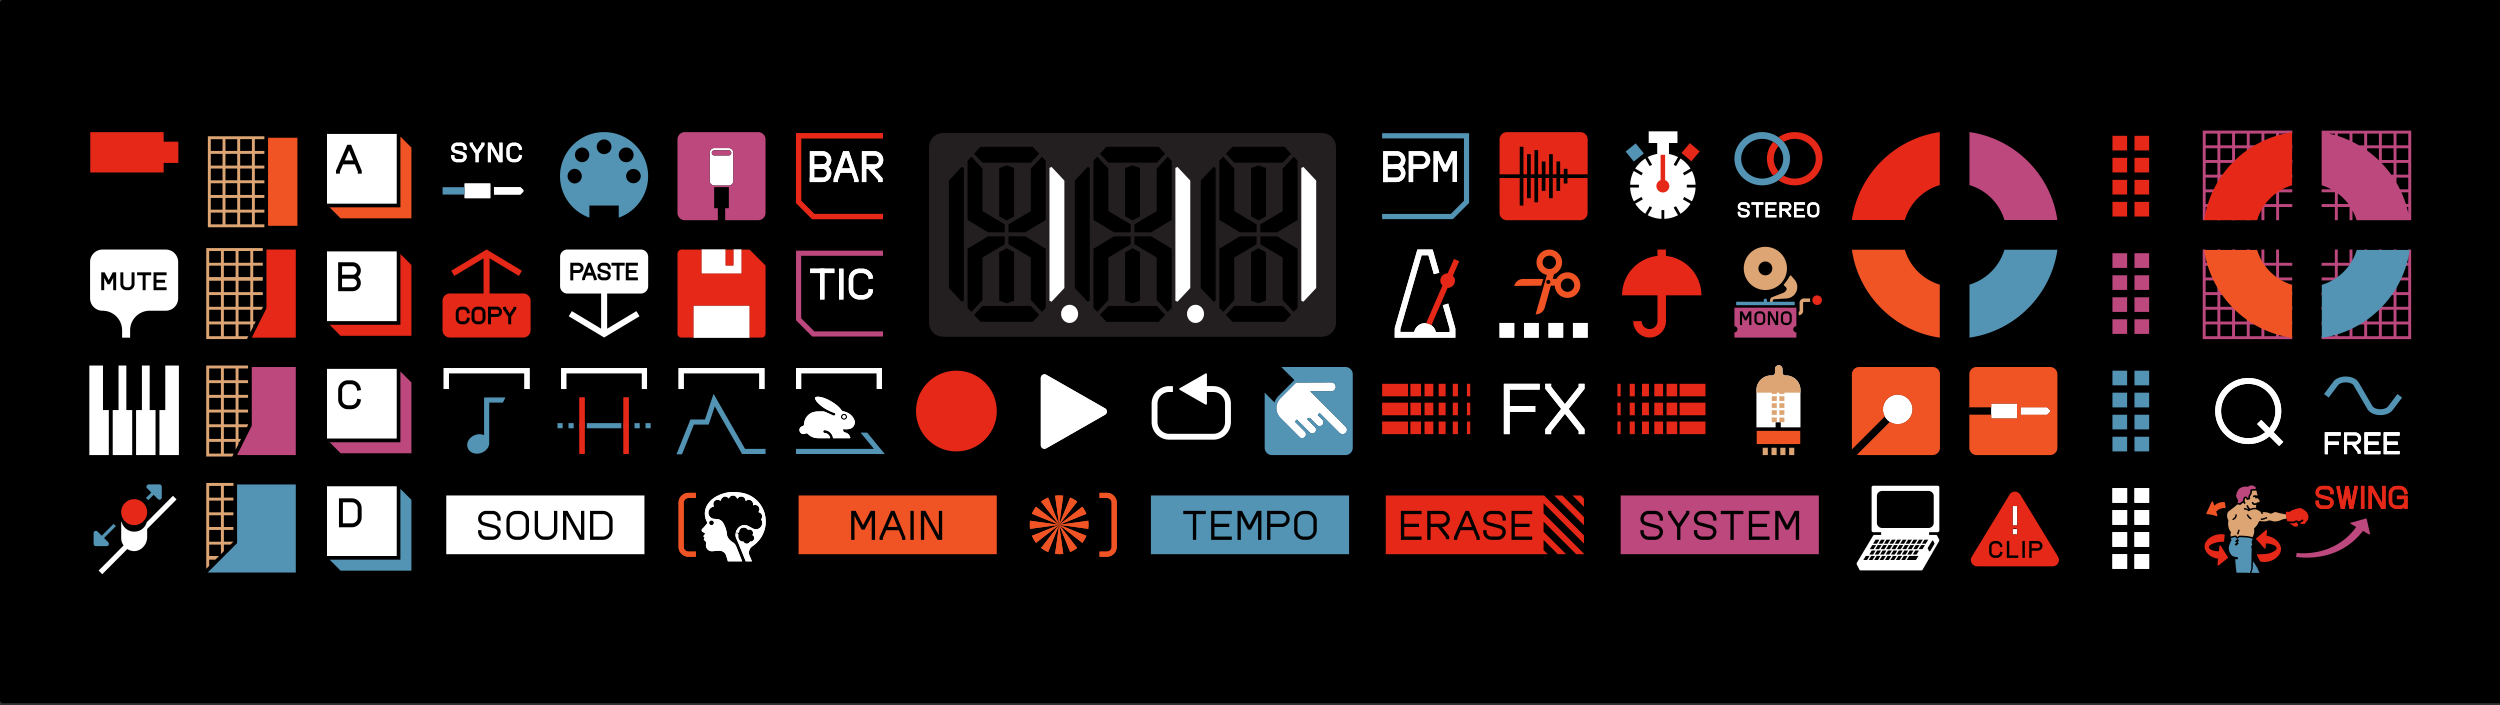 <svg width="890" height="251" fill="none" xmlns="http://www.w3.org/2000/svg"><rect width="100%" height="100%" fill="#333333" stroke="none"/><g clip-path="url(#clip0_1430_7332)"><path d="M1.05 0C.48 0 0 .46 0 1.05V249.28c0 .59.48 1.051 1.05 1.051H890V0H1.05Z" fill="#000"/><path d="M537.453 138.706v5.835h9.108v2.084h-9.108v7.918h-2.083v-17.92h12.772v2.083h-10.693.004Zm26.641-2.083h-2.083v1.074l-4.9 6.204-4.899-6.204v-1.074h-2.084v1.798l5.656 7.162-5.656 7.163v1.797h2.084v-1.074l4.899-6.204 4.9 6.204v1.074h2.083v-1.797l-5.655-7.163 5.655-7.162v-1.798Z" fill="#fff"/><path d="M537.453 138.706v5.835h9.108v2.084h-9.108v7.918h-2.083v-17.92h12.772v2.083h-10.693.004Zm26.641-2.083h-2.083v1.074l-4.9 6.204-4.899-6.204v-1.074h-2.084v1.798l5.656 7.162-5.656 7.163v1.797h2.084v-1.074l4.899-6.204 4.9 6.204v1.074h2.083v-1.797l-5.655-7.163 5.655-7.162v-1.798ZM393.388 145.381l-20.907-11.947a1.32 1.32 0 0 0-1.305 0 1.31 1.31 0 0 0-.65 1.129v23.889a1.306 1.306 0 0 0 1.955 1.134l20.907-11.947a1.305 1.305 0 0 0 0-2.267v.009Z" fill="#fff"/><path d="m393.388 145.381-20.907-11.947a1.32 1.32 0 0 0-1.305 0 1.31 1.31 0 0 0-.65 1.129v23.889a1.306 1.306 0 0 0 1.955 1.134l20.907-11.947a1.305 1.305 0 0 0 0-2.267v.009ZM496.501 120.201l.037-3.452 8.047-27.904h5.439l2.369 8.214-1.945.562-1.945-6.752h-2.392l-7.582 26.285v1.024h4.936a3.925 3.925 0 0 1 3.844-3.121c.152 0 .295.019.443.037a3.94 3.94 0 0 1 1.724.632 3.958 3.958 0 0 1 1.677 2.456h4.932v-1.069l-2.452-8.472 1.945-.562 2.526 8.868v3.254h-21.603Z" fill="#fff"/><path d="m496.501 120.201.037-3.452 8.047-27.904h5.439l2.369 8.214-1.945.562-1.945-6.752h-2.392l-7.582 26.285v1.024h4.936a3.925 3.925 0 0 1 3.844-3.121c.152 0 .295.019.443.037a3.94 3.94 0 0 1 1.724.632 3.958 3.958 0 0 1 1.677 2.456h4.932v-1.069l-2.452-8.472 1.945-.562 2.526 8.868v3.254h-21.603ZM259.133 199.832l-.631-2.041a2.44 2.44 0 0 0-2.443-1.72c-.724.033-1.613.097-2.452.166a2.128 2.128 0 0 1-2.263-2.526c.004-.032.014-.069.018-.101a1.162 1.162 0 0 0-.442-1.148l-.203-.152a.377.377 0 0 1-.037-.571l.235-.226-.401-.433a.314.314 0 0 1 0-.383l.35-.419a.423.423 0 0 0-.166-.659l-.46-.185a.708.708 0 0 1-.203-1.189l.032-.028c.226-.202.442-.419.636-.654l.885-1.051a.673.673 0 0 0 .088-.714l-.093-.185c-1.272-2.599-.723-5.609 1.927-7.872a12.453 12.453 0 0 1 9.186-2.494l.959.125a10.21 10.21 0 0 1 8.863 9.071l.023.207a10.375 10.375 0 0 1-4.028 9.32c-.291.221-.572.433-.83.636a2.703 2.703 0 0 0-.848 3.203l.862 2.028h-8.564v-.005Zm-5.84-14.578a.86.86 0 1 0 0 1.724.864.864 0 0 0 .862-.862.863.863 0 0 0-.862-.862Zm8.772 9.218 2.161 5.356h1.258s-2.889-7.195-3.309-8.002c-1.134-2.194.733-5.18 3.185-4.881.986.12 1.876.853 2.941 1.319 1.06.465.009.004.009.004.41.157.88.203 1.369.074a2.238 2.238 0 0 0 1.627-1.761 2.224 2.224 0 0 0-.314-1.599.144.144 0 0 1 .01-.175c.212-.263.341-.59.341-.954 0-.719-.503-1.319-1.171-1.475a.146.146 0 0 1-.088-.231c.235-.332.337-.76.235-1.217a1.503 1.503 0 0 0-1.129-1.129 1.514 1.514 0 0 0-.922.074c-.106.046-.216-.046-.198-.161.028-.157.032-.323.009-.494a1.529 1.529 0 0 0-1.332-1.285 1.486 1.486 0 0 0-1.11.322c-.088.069-.222.023-.236-.092-.036-.35-.119-.871-.834-1.244a1.793 1.793 0 0 0-.677-.162c-.59 0-.991.268-1.263.678a.15.15 0 0 1-.263-.028 1.515 1.515 0 0 0-2.807-.106c-.046.106-.18.12-.253.032a1.506 1.506 0 0 0-1.185-.571c-.281 0-.553.11-.774.29-.521.42-.696.77-.738 1.083a.145.145 0 0 1-.23.097 1.511 1.511 0 0 0-2.249 1.922.148.148 0 0 1-.102.217 2.18 2.18 0 0 0-1.825 2.152c0 1.208.977 2.19 2.189 2.19l.927.078a2.733 2.733 0 0 1 2.106 1.318l.023.037a10.049 10.049 0 0 1 1.374 4.286c.161 1.102 1.17 2.079 2.115 2.674.516.322.913.802 1.143 1.364h-.013Zm5.775-4.01c.198-.272.295-.622.212-1a1.245 1.245 0 0 0-.802-.899 1.198 1.198 0 0 0-.968.065 1.706 1.706 0 0 0-1.457-.816c-.945 0-1.691.567-1.691 1.512a.287.287 0 0 1-.286.285h-.991v.249h.553c.226 0 .406.18.406.406v.756c0 .604.281 1.184.779 1.53.396.272.756.3 1.087.24.185.451.632.769 1.148.769.526 0 .973-.327 1.152-.783.346.087.729.078 1.222-.443.198-.207.322-.474.318-.76 0-.484-.281-.899-.687-1.102l.005-.009ZM757.258 173.768h-5.227v5.226h5.227v-5.226Z" fill="#fff"/><path d="M757.258 173.768h-5.227v5.226h5.227v-5.226ZM757.258 181.608h-5.227v5.227h5.227v-5.227Z" fill="#fff"/><path d="M757.258 181.608h-5.227v5.227h5.227v-5.227ZM757.258 189.443h-5.227v5.227h5.227v-5.227Z" fill="#fff"/><path d="M757.258 189.443h-5.227v5.227h5.227v-5.227ZM757.258 197.283h-5.227v5.227h5.227v-5.227Z" fill="#fff"/><path d="M757.258 197.283h-5.227v5.227h5.227v-5.227ZM765.098 173.768h-5.227v5.226h5.227v-5.226Z" fill="#fff"/><path d="M765.098 173.768h-5.227v5.226h5.227v-5.226ZM765.098 181.608h-5.227v5.227h5.227v-5.227Z" fill="#fff"/><path d="M765.098 181.608h-5.227v5.227h5.227v-5.227ZM765.098 189.443h-5.227v5.227h5.227v-5.227Z" fill="#fff"/><path d="M765.098 189.443h-5.227v5.227h5.227v-5.227ZM765.098 197.283h-5.227v5.227h5.227v-5.227Z" fill="#fff"/><path d="M765.098 197.283h-5.227v5.227h5.227v-5.227ZM800.37 136.66c5.333 0 9.67 4.338 9.67 9.67 0 5.333-4.337 9.67-9.67 9.67s-9.67-4.337-9.67-9.67c0-5.332 4.337-9.67 9.67-9.67Zm0-2.092c-6.494 0-11.758 5.263-11.758 11.758 0 6.494 5.264 11.758 11.758 11.758 6.494 0 11.758-5.264 11.758-11.758 0-6.495-5.264-11.758-11.758-11.758Z" fill="#fff"/><path d="M800.37 136.66c5.333 0 9.67 4.338 9.67 9.67 0 5.333-4.337 9.67-9.67 9.67s-9.67-4.337-9.67-9.67c0-5.332 4.337-9.67 9.67-9.67Zm0-2.092c-6.494 0-11.758 5.263-11.758 11.758 0 6.494 5.264 11.758 11.758 11.758 6.494 0 11.758-5.264 11.758-11.758 0-6.495-5.264-11.758-11.758-11.758Z" fill="#fff"/><path d="m805.002 149.47-1.48 1.48 7.843 7.84 1.48-1.48-7.843-7.84Z" fill="#fff"/><path d="m805.002 149.47-1.48 1.48 7.843 7.84 1.48-1.48-7.843-7.84ZM503.084 64.804h-1.567V53.83h4.493a3.138 3.138 0 0 1 3.135 3.134 3.138 3.138 0 0 1-3.135 3.135h-2.931v4.7l.005.005Zm0-6.268h2.931c.862 0 1.567-.705 1.567-1.567s-.705-1.567-1.567-1.567h-2.927v3.134h-.004Z" fill="#fff"/><path d="M503.084 64.804h-1.567V53.83h4.493a3.138 3.138 0 0 1 3.135 3.134 3.138 3.138 0 0 1-3.135 3.135h-2.931v4.7l.005.005Zm0-6.268h2.931c.862 0 1.567-.705 1.567-1.567s-.705-1.567-1.567-1.567h-2.927v3.134h-.004ZM518.658 64.772h-1.512V56.74l-2.014 4.272h-1.253l-2.01-4.272v8.033h-1.516V53.858h1.825l2.332 4.94 2.323-4.94h1.825v10.914Z" fill="#fff"/><path d="M518.658 64.772h-1.512V56.74l-2.014 4.272h-1.253l-2.01-4.272v8.033h-1.516V53.858h1.825l2.332 4.94 2.323-4.94h1.825v10.914ZM493.995 64.804h-1.567V53.83h4.756a3.138 3.138 0 0 1 3.135 3.134 3.142 3.142 0 0 1-3.135 3.139h-3.189v4.7Zm0-6.273h3.189c.862 0 1.567-.705 1.567-1.567s-.705-1.567-1.567-1.567h-3.189v3.134Z" fill="#fff"/><path d="M497.184 64.804h-4.756v-1.567h4.756c.862 0 1.567-.7 1.567-1.567s-.705-1.567-1.567-1.567h-.783v-1.567h.783a3.138 3.138 0 0 1 3.135 3.134 3.138 3.138 0 0 1-3.135 3.134Z" fill="#fff"/><path d="M493.995 64.804h-1.567V53.83h4.756a3.138 3.138 0 0 1 3.135 3.134 3.142 3.142 0 0 1-3.135 3.139h-3.189v4.7Zm0-6.273h3.189c.862 0 1.567-.705 1.567-1.567s-.705-1.567-1.567-1.567h-3.189v3.134Z" fill="#fff"/><path d="M497.184 64.804h-4.756v-1.567h4.756c.862 0 1.567-.7 1.567-1.567s-.705-1.567-1.567-1.567h-.783v-1.567h.783a3.138 3.138 0 0 1 3.135 3.134 3.138 3.138 0 0 1-3.135 3.134ZM431.933 137.444h-2.263v-4.181a.337.337 0 0 0-.176-.299.34.34 0 0 0-.345 0l-9.145 5.226a.35.35 0 0 0-.175.305c0 .129.069.239.175.304l9.145 5.227a.34.34 0 0 0 .17.046.349.349 0 0 0 .351-.346v-4.181h2.263a4.186 4.186 0 0 1 4.18 4.181v6.531a4.186 4.186 0 0 1-4.18 4.181h-15.681a4.186 4.186 0 0 1-4.18-4.181v-6.531a4.186 4.186 0 0 1 4.18-4.181h1.309v-2.092h-1.309a6.28 6.28 0 0 0-6.273 6.273v6.531a6.283 6.283 0 0 0 6.273 6.273h15.681a6.28 6.28 0 0 0 6.273-6.273v-6.531a6.283 6.283 0 0 0-6.273-6.273v-.009ZM689.812 189.457a.586.586 0 0 0 .586-.585v-15.367a.587.587 0 0 0-.586-.585h-22.935a.586.586 0 0 0-.585.585v15.367c0 .323.263.585.585.585h2.803v.973h-2.374a.578.578 0 0 0-.502.286l-5.771 9.651a.593.593 0 0 0-.023.562l.913 1.821a.577.577 0 0 0 .52.323h21.516a.589.589 0 0 0 .502-.281l5.849-10.14a.592.592 0 0 0 .023-.563l-.668-1.336a.578.578 0 0 0-.521-.323h-2.387v-.973h3.055Zm-18.805 2.66-.885 1.443h-1.346l.872-1.443h1.359Zm7.596 3.374h-1.346l.871-1.443h1.36l-.885 1.443Zm1.456-1.443h1.36l-.885 1.443h-1.346l.871-1.443Zm-3.387 1.443h-1.346l.871-1.443h1.36l-.885 1.443Zm-1.931 0h-1.346l.871-1.443h1.36l-.885 1.443Zm-1.932 0h-1.346l.872-1.443h1.359l-.885 1.443Zm-1.931 0h-1.346l.871-1.443h1.36l-.885 1.443Zm-1.931 0h-1.346l.871-1.443h1.36l-.885 1.443Zm.687.488-.885 1.443h-1.346l.871-1.443h1.36Zm.571 0h1.36l-.885 1.443h-1.346l.871-1.443Zm1.931 0h1.36l-.885 1.443h-1.346l.871-1.443Zm1.932 0h1.359l-.885 1.443h-1.345l.871-1.443Zm1.931 0h1.36l-.885 1.443h-1.346l.871-1.443Zm1.931 0h1.36l-.885 1.443h-1.346l.871-1.443Zm1.931 0h1.36l-.885 1.443h-1.346l.871-1.443Zm1.259-.488.871-1.443h1.359l-.885 1.443h-1.345Zm1.166-1.931.871-1.443h1.36l-.885 1.443h-1.346Zm-.586 0h-1.346l.872-1.443h1.359l-.885 1.443Zm-1.931 0h-1.346l.871-1.443h1.36l-.885 1.443Zm-1.931 0h-1.346l.871-1.443h1.36l-.885 1.443Zm-1.931 0h-1.346l.871-1.443h1.36l-.885 1.443Zm-1.932 0h-1.345l.871-1.443h1.359l-.885 1.443Zm-1.931 0h-1.346l.872-1.443h1.359l-.885 1.443Zm-4.332-1.443h1.359l-.885 1.443h-1.345l.871-1.443Zm-1.166 1.931h1.359l-.885 1.443h-1.346l.872-1.443Zm-.199 1.931h1.36l-.885 1.443h-1.346l.871-1.443Zm-3 3.374.871-1.442h1.36l-.885 1.442h-1.346Zm1.931 0 .871-1.442h1.36l-.885 1.442h-1.346Zm1.931 0 .871-1.442h1.36l-.885 1.442h-1.346Zm1.932 0 .871-1.442h1.359l-.885 1.442h-1.345Zm1.931 0 .871-1.442h1.36l-.885 1.442h-1.346Zm1.931 0 .871-1.442h1.36l-.885 1.442h-1.346Zm1.931 0 .871-1.442h1.36l-.885 1.442h-1.346Zm1.931 0 .872-1.442h1.359l-.885 1.442h-1.346Zm5.269-.078a.22.22 0 0 1-.106.078h-3.231l.825-1.364a.22.22 0 0 1 .106-.078h3.235l-.825 1.364h-.004Zm.138-1.853h-1.346l.871-1.443h1.36l-.885 1.443Zm2.129-1.931h-1.346l.872-1.443h1.359l-.885 1.443Zm-.179-1.931.871-1.443h1.359l-.885 1.443h-1.345Zm3.562-.987c.051-.087.143-.129.245-.134.096 0 .189.06.235.148l.442.963-1.069 1.83-.452.761a.273.273 0 0 1-.235.133h-.009a.273.273 0 0 1-.235-.147l-.42-.844a.289.289 0 0 1 .014-.272l1.484-2.442v.004Zm-1.309-4.6h-16.376c-1.064 0-1.926-.816-1.926-1.82v-9.569c0-1.005.862-1.82 1.926-1.82h16.376c1.065 0 1.927.815 1.927 1.82v9.569c0 1.004-.862 1.82-1.927 1.82ZM209.109 97.063h1.448l-.724-1.885-.724 1.885Z" fill="#fff"/><path d="M228.131 88.827h-26.129a2.614 2.614 0 0 0-2.613 2.613v10.453a2.614 2.614 0 0 0 2.613 2.614h11.993v12.509l-.221-.134-10.196-6.121-1.101 1.839 12.592 7.555 12.592-7.555-1.102-1.839-10.195 6.121-.221.134v-12.509h11.993a2.615 2.615 0 0 0 2.613-2.614V91.44a2.614 2.614 0 0 0-2.613-2.613h-.005Zm-22.22 8.37h-1.83v2.613h-1.047v-6.277h2.877a1.83 1.83 0 0 1 0 3.664Zm6.54 2.484-1.046.13v-.526l-.452-1.176h-2.249l-.438 1.144v.424l-1.046.129.036-.844 2.093-5.439h.982l2.124 5.624v.525l-.004.01Zm4.968-3.793h-1.046v-.526a.783.783 0 0 0-.783-.783h-1.047a.783.783 0 0 0-.783.783c0 .037.004.12.051.212.059.13.198.24.373.286l2.009.618c.517.138.945.511 1.13.99.069.176.101.346.101.508 0 1.01-.82 1.834-1.834 1.834h-1.047a1.832 1.832 0 0 1-1.829-1.834v-.526h1.046v.526c0 .433.35.783.783.783h1.047c.433 0 .783-.35.783-.783 0-.014 0-.056-.027-.13-.065-.17-.231-.303-.443-.363l-2.009-.618a1.589 1.589 0 0 1-1.038-.862 1.597 1.597 0 0 1-.142-.64c0-1.01.82-1.83 1.829-1.83h1.047c1.009 0 1.834.82 1.834 1.83v.525h-.005Zm4.969-1.31h-1.83v5.232h-1.046V94.58h-1.83v-1.046h4.711v1.046h-.005Zm4.711 0h-3.273v1.568h2.747v1.046h-2.747v1.567h3.273v1.047h-4.319v-6.278h4.319v1.051Z" fill="#fff"/><path d="M205.911 94.584h-1.83v1.567h1.83a.783.783 0 1 0 0-1.567ZM59 88.845H36.494a4.426 4.426 0 0 0-4.425 4.425v12.924a4.426 4.426 0 0 0 4.425 4.425 6.98 6.98 0 0 1 6.978 6.978v2.604h2.849v-2.604a6.98 6.98 0 0 1 6.978-6.978H59a4.426 4.426 0 0 0 4.425-4.425V93.27A4.426 4.426 0 0 0 59 88.845Zm-17.648 14.473h-1.055v-4.402l-1.185 2.277h-.825l-1.19-2.277v4.402h-1.055v-6.37h1.217l1.438 2.752 1.438-2.752h1.217v6.37Zm6.54-2.19c0 1.208-.981 2.19-2.189 2.19h-.664a2.192 2.192 0 0 1-2.189-2.19v-4.18h1.056v4.18c0 .627.511 1.134 1.133 1.134h.664c.627 0 1.134-.511 1.134-1.134v-4.18h1.055v4.18Zm5.946-3.13h-1.991v5.32h-1.056v-5.32h-1.995v-1.055h5.042V98Zm5.462 0h-3.59v1.605h3.055v1.055H55.71v1.604h3.59v1.056h-4.64v-6.37h4.64v1.056-.005ZM214.636 183.042h-3.41v7.973h3.41a2.274 2.274 0 0 0 2.273-2.272v-3.429a2.274 2.274 0 0 0-2.273-2.272ZM183.732 183.042h1.139a2.274 2.274 0 0 1 2.272 2.272v3.434a2.274 2.274 0 0 1-2.272 2.272h-1.143a2.27 2.27 0 0 1-2.268-2.268v-3.434a2.274 2.274 0 0 1 2.272-2.272v-.004Z" fill="#fff"/><path d="M158.871 176.381v20.903h70.552v-20.903h-70.552Zm19.377 8.947h-1.18v-.59c0-.936-.761-1.701-1.696-1.701h-2.286c-.936 0-1.697.76-1.697 1.701 0 .161.042.341.111.507.143.318.47.571.867.682l3.94 1.069c.83.226 1.498.802 1.784 1.544.101.254.157.521.157.77a2.88 2.88 0 0 1-2.876 2.876h-2.286a2.88 2.88 0 0 1-2.877-2.876v-.59h1.18v.59c0 .936.761 1.701 1.697 1.701h2.286a1.7 1.7 0 0 0 1.7-1.701.968.968 0 0 0-.073-.346c-.152-.392-.526-.705-.996-.834l-3.941-1.069c-.746-.203-1.341-.687-1.631-1.332a2.437 2.437 0 0 1-.222-.991 2.88 2.88 0 0 1 2.877-2.876h2.286a2.88 2.88 0 0 1 2.876 2.876v.59Zm10.075 3.415a3.454 3.454 0 0 1-3.447 3.448h-1.143a3.455 3.455 0 0 1-3.448-3.448v-3.429a3.455 3.455 0 0 1 3.448-3.448h1.143a3.454 3.454 0 0 1 3.447 3.448v3.429Zm10.076 0a3.455 3.455 0 0 1-3.448 3.448h-1.143a3.454 3.454 0 0 1-3.447-3.448v-6.877h1.179v6.877a2.273 2.273 0 0 0 2.268 2.272h1.143a2.273 2.273 0 0 0 2.272-2.272v-6.877h1.176v6.877Zm9.619 3.448h-1.622l-.037-.07-4.743-8.623v8.693h-1.18v-10.325h1.622l.037.069 4.743 8.629v-8.693h1.175v10.324l.005-.004Zm10.071-3.448a3.455 3.455 0 0 1-3.448 3.448h-4.59v-10.325h4.59a3.455 3.455 0 0 1 3.448 3.448v3.429Z" fill="#fff"/><path d="M470.824 47.428H335.561a4.748 4.748 0 0 0-4.748 4.747v62.882a4.748 4.748 0 0 0 4.748 4.748h135.263a4.748 4.748 0 0 0 4.748-4.748V52.175a4.748 4.748 0 0 0-4.748-4.747Z" fill="#231F20"/><path d="M31.807 130.129v31.881h6.932v-16.017H36.66v-15.864h-4.853ZM42.205 130.129v15.864h-2.079v16.017h6.932v-16.017h-2.083v-15.864h-2.77ZM50.52 130.129v15.864h-2.08v16.017h6.933v-16.017h-2.084v-15.864h-2.77ZM63.687 130.129h-4.853v15.864H56.76v16.017h6.927v-31.881ZM116.411 131.305v24.824h24.825v-24.824h-24.825Zm7.462 12.984h1.111c.986 0 1.844-.701 2.042-1.664l.138-.687 1.369.281-.138.682a3.489 3.489 0 0 1-3.411 2.784h-1.111a3.486 3.486 0 0 1-3.48-3.48v-3.337a3.483 3.483 0 0 1 3.48-3.48h1.111c.963 0 1.894.406 2.554 1.111.437.47.732 1.046.857 1.669l.138.682-1.369.276-.138-.686a2.084 2.084 0 0 0-2.037-1.664h-1.111a2.083 2.083 0 0 0-2.079 2.083v3.337c0 1.148.936 2.083 2.079 2.083l-.005.01Z" fill="#fff"/><path d="M142.54 132.231v25.207h-25.207l3.918 3.918h25.212v-25.207l-3.923-3.918ZM757.257 90.15h-5.227v5.227h5.227V90.15ZM757.257 97.99h-5.227v5.226h5.227V97.99ZM757.257 105.83h-5.227v5.227h5.227v-5.227ZM757.257 113.666h-5.227v5.226h5.227v-5.226ZM765.097 90.15h-5.227v5.227h5.227V90.15ZM765.097 97.99h-5.227v5.226h5.227V97.99ZM765.097 105.83h-5.227v5.227h5.227v-5.227ZM765.097 113.666h-5.227v5.226h5.227v-5.226Z" fill="#BC487D"/><path d="M83.202 161.485h-3.507v-4.18h4.18v2.825l1.047-2.088v-.737h.368l.521-1.047h-.894v-4.18h2.982l.415-.83v-.212h-3.397v-4.18h3.397v-1.046h-3.397v-4.181h3.397v-1.046h-3.397v-4.181h3.397v-1.046h-3.397v-4.18h3.397v-1.047H73.422v32.402h9.25l.521-1.046h.01Zm-3.507-30.309h4.18v4.18h-4.18v-4.18Zm0 5.226h4.18v4.181h-4.18v-4.181Zm0 5.227h4.18v4.181h-4.18v-4.181Zm0 5.227h4.18v4.18h-4.18v-4.18Zm0 5.227h4.18v4.18h-4.18v-4.18Zm-1.046 9.407h-4.18v-4.181h4.18v4.181Zm0-5.227h-4.18v-4.18h4.18v4.18Zm0-5.227h-4.18v-4.18h4.18v4.18Zm0-5.226h-4.18v-4.181h4.18v4.181Zm0-5.227h-4.18v-4.181h4.18v4.181Zm0-5.227h-4.18v-4.18h4.18v4.18Z" fill="#DDA574"/><path d="M84.4 162.011h20.903V130.65H89.627v20.907L84.4 162.011Z" fill="#BC487D"/><path d="M297.033 95.64h-8.624v1.567h8.624V95.64Z" fill="#fff"/><path d="M293.507 95.64h-1.568v10.974h1.568V95.64Z" fill="#fff"/><path d="M297.033 95.64h-8.624v1.567h8.624V95.64Z" fill="#fff"/><path d="M293.507 95.64h-1.568v10.974h1.568V95.64ZM300.269 95.64h-1.567v10.974h1.567V95.64Z" fill="#fff"/><path d="M300.269 95.64h-1.567v10.974h1.567V95.64ZM307.072 106.614h-1.175a3.726 3.726 0 0 1-3.724-3.724v-3.526a3.725 3.725 0 0 1 3.724-3.724h1.175c1.429 0 2.434.894 2.71 1.17.461.457.793 1.024.89 1.517l.152.77-1.539.304-.152-.77c-.023-.12-.171-.42-.461-.705-.074-.074-.738-.715-1.604-.715h-1.176a2.16 2.16 0 0 0-2.157 2.157v3.526a2.16 2.16 0 0 0 2.157 2.157h1.176c.991 0 1.982-.686 2.083-1.438l.106-.779 1.553.208-.101.779c-.207 1.544-1.839 2.798-3.637 2.798v-.005Z" fill="#fff"/><path d="M307.072 106.614h-1.175a3.726 3.726 0 0 1-3.724-3.724v-3.526a3.725 3.725 0 0 1 3.724-3.724h1.175c1.429 0 2.434.894 2.71 1.17.461.457.793 1.024.89 1.517l.152.77-1.539.304-.152-.77c-.023-.12-.171-.42-.461-.705-.074-.074-.738-.715-1.604-.715h-1.176a2.16 2.16 0 0 0-2.157 2.157v3.526a2.16 2.16 0 0 0 2.157 2.157h1.176c.991 0 1.982-.686 2.083-1.438l.106-.779 1.553.208-.101.779c-.207 1.544-1.839 2.798-3.637 2.798v-.005Z" fill="#fff"/><path d="m283.386 114.048 5.761 5.762h25.203v-1.83h-24.447l-4.687-4.692v-22.22h29.134v-1.83h-30.964v24.81ZM576.957 176.382v20.902h70.552v-20.902h-70.552Zm15.067 8.946h-1.18v-.59c0-.935-.76-1.701-1.696-1.701h-2.286c-.936 0-1.696.761-1.696 1.701 0 .161.041.341.11.507.143.318.471.572.867.682l3.941 1.07c.829.225 1.498.802 1.783 1.544.102.253.157.52.157.769a2.879 2.879 0 0 1-2.876 2.876h-2.286a2.879 2.879 0 0 1-2.876-2.876v-.59h1.18v.59c0 .936.76 1.701 1.696 1.701h2.286a1.7 1.7 0 0 0 1.701-1.701.946.946 0 0 0-.074-.345c-.152-.392-.525-.705-.995-.835l-3.941-1.069c-.747-.203-1.341-.687-1.632-1.332a2.436 2.436 0 0 1-.221-.991 2.88 2.88 0 0 1 2.876-2.876h2.286a2.88 2.88 0 0 1 2.876 2.876v.59Zm9.398-2.466-.023.033-3.176 4.77v4.526h-1.18v-4.526l-3.203-4.803v-.995h1.18v.636l2.613 3.922 2.614-3.922v-.636h1.175v.995Zm9.642 2.466h-1.18v-.59c0-.935-.76-1.701-1.696-1.701h-2.286a1.7 1.7 0 0 0-1.696 1.701c0 .161.042.341.111.507.143.318.47.572.866.682l3.941 1.07c.83.225 1.498.802 1.784 1.544.101.253.156.52.156.769a2.879 2.879 0 0 1-2.876 2.876h-2.286a2.88 2.88 0 0 1-2.876-2.876v-.59h1.18v.59c0 .936.761 1.701 1.696 1.701h2.286c.941 0 1.701-.76 1.701-1.701a.946.946 0 0 0-.074-.345c-.152-.392-.525-.705-.995-.835l-3.941-1.069c-.747-.203-1.341-.687-1.632-1.332a2.436 2.436 0 0 1-.221-.991 2.88 2.88 0 0 1 2.876-2.876h2.286a2.88 2.88 0 0 1 2.876 2.876v.59Zm9.574-2.286h-3.43v9.149h-1.175v-9.149h-3.434v-1.175h8.039v1.175Zm9.315 0h-6.172v3.397h5.259v1.175h-5.259v3.397h6.172v1.175h-7.352v-10.324h7.352v1.18Zm10.527 9.149h-1.176v-8.554l-2.553 4.899h-1.032l-.037-.069-2.517-4.826v8.555h-1.175v-10.325h1.581l.037.069 2.627 5.038 2.668-5.107h1.581v10.325l-.004-.005Z" fill="#BC487D"/><path d="M259.391 52.706h-5.057c-.931 0-1.687.756-1.687 1.687v9.979c0 .93.756 1.687 1.687 1.687h5.057c.931 0 1.687-.756 1.687-1.687v-9.979c0-.931-.756-1.687-1.687-1.687Zm.032 2.632h-5.121a.911.911 0 0 1-.912-.913c0-.502.41-.912.912-.912h5.121c.507 0 .912.41.912.912 0 .503-.41.913-.912.913Z" fill="#fff"/><path d="M259.424 53.508h-5.121a.911.911 0 0 0-.912.912c0 .503.41.913.912.913h5.121a.912.912 0 1 0 0-1.825Z" fill="#BC487D"/><path d="M269.928 47.032h-26.134a2.614 2.614 0 0 0-2.613 2.614v26.133a2.614 2.614 0 0 0 2.613 2.614h11.758v-4.268h-1.305V66.63h5.227v7.495h-1.309v4.268h11.758a2.614 2.614 0 0 0 2.613-2.614V49.646a2.614 2.614 0 0 0-2.613-2.614h.005Zm-8.854 17.335c0 .931-.756 1.687-1.687 1.687h-5.057a1.687 1.687 0 0 1-1.686-1.687v-9.979c0-.93.755-1.687 1.686-1.687h5.057c.931 0 1.687.756 1.687 1.687v9.98Z" fill="#BC487D"/><path d="M466.363 139.26h7.564a1.535 1.535 0 0 0 1.535-1.535c0-.848-.692-1.535-1.54-1.539l-12.504.05-5.554 5.554a4.929 4.929 0 0 0 0 6.96l6.881 6.881c.226.226.503.346.788.346h.014c.341-.005.692-.175.982-.479.479-.503.461-1.323-.046-1.83l-3.591-3.591.77-.769 1.936 1.936 2.65 2.65c.249.249.576.382.922.382.346 0 .673-.138.922-.382.249-.249.382-.576.382-.927 0-.35-.133-.677-.378-.922l-2.963-2.963 1.198-.346 2.54 2.54a1.3 1.3 0 0 0 1.843 0 1.308 1.308 0 0 0 0-1.848l-1.696-1.697.77-.769 7.089 7.088c.59.59 1.525.609 2.138.042.277-.258.434-.618.438-1.023a1.628 1.628 0 0 0-.47-1.176L466.35 139.26h.013Z" fill="#fff"/><path d="M466.363 139.26h7.564a1.535 1.535 0 0 0 1.535-1.535c0-.848-.692-1.535-1.54-1.539l-12.504.05-5.554 5.554a4.929 4.929 0 0 0 0 6.96l6.881 6.881c.226.226.503.346.788.346h.014c.341-.005.692-.175.982-.479.479-.503.461-1.323-.046-1.83l-3.591-3.591.77-.769 1.936 1.936 2.65 2.65c.249.249.576.382.922.382.346 0 .673-.138.922-.382.249-.249.382-.576.382-.927 0-.35-.133-.677-.378-.922l-2.963-2.963 1.198-.346 2.54 2.54a1.3 1.3 0 0 0 1.843 0 1.308 1.308 0 0 0 0-1.848l-1.696-1.697.77-.769 7.089 7.088c.59.59 1.525.609 2.138.042.277-.258.434-.618.438-1.023a1.628 1.628 0 0 0-.47-1.176L466.35 139.26h.013Z" fill="#fff"/><path d="M478.969 130.65h-22.834l4.665 4.664-5.702 5.702a5.968 5.968 0 0 0-1.392 2.24l-3.479-3.48v19.621a2.613 2.613 0 0 0 2.613 2.613h26.134a2.614 2.614 0 0 0 2.613-2.613v-26.134a2.614 2.614 0 0 0-2.613-2.613h-.005Zm.06 23.442a1.53 1.53 0 0 1-2.139-.042l-7.089-7.088-.769.769 1.696 1.696a1.319 1.319 0 0 1 0 1.849 1.308 1.308 0 0 1-1.844 0l-2.539-2.54-1.199.346 2.964 2.963a1.315 1.315 0 0 1-.005 1.849 1.304 1.304 0 0 1-1.843 0l-2.651-2.651-1.935-1.935-.77.769 3.59 3.591c.507.507.526 1.327.046 1.83-.29.304-.636.47-.981.479h-.014c-.291 0-.562-.12-.788-.346l-6.882-6.881a4.93 4.93 0 0 1 0-6.96l5.554-5.554 12.505-.051c.848 0 1.539.692 1.539 1.54a1.534 1.534 0 0 1-1.535 1.535h-7.563l12.633 12.633c.309.309.48.738.471 1.176-.01.405-.166.765-.438 1.023h-.014ZM230.731 62.712c0-8.66-7.019-15.68-15.68-15.68-8.66 0-15.68 7.02-15.68 15.68 0 6.821 4.365 12.61 10.454 14.767v-4.314h10.453v4.314c6.084-2.152 10.453-7.941 10.453-14.767Zm-26.129 2.613a2.614 2.614 0 0 1 0-5.226 2.615 2.615 0 0 1 0 5.226Zm2.614-7.577a2.615 2.615 0 0 1 0-5.227 2.614 2.614 0 0 1 0 5.227Zm7.84-2.876a2.614 2.614 0 1 1 .001-5.228 2.614 2.614 0 0 1-.001 5.228Zm13.067 7.84a2.615 2.615 0 0 1-5.227 0 2.614 2.614 0 0 1 5.227 0Zm-5.227-10.19a2.614 2.614 0 1 1-.001 5.227 2.614 2.614 0 0 1 .001-5.228Z" fill="#5394B5"/><path d="M74.47 201.446v-2.203h2.203l1.308-1.309h-3.507v-4.051h4.18v3.378l1.047-1.046v-2.332h2.332l1.046-1.047h-3.378v-4.18h3.397v-1.046H79.7v-4.181h3.397v-1.046H79.7v-4.181h3.397v-1.046H79.7v-4.18h3.397v-.521c0-.189.041-.364.11-.521h-9.78v30.554l1.046-1.046-.005.004Zm0-28.461h4.18v4.18h-4.18v-4.18Zm0 5.227h4.18v4.18h-4.18v-4.18Zm0 5.226h4.18v4.181h-4.18v-4.181Zm0 5.227h4.18v4.181h-4.18v-4.181Z" fill="#DDA574"/><path d="M105.304 203.815v-31.356H84.402v20.907l-10.454 10.449h31.356Z" fill="#5394B5"/><path d="M125.261 178.811h-3.194v7.499h3.194a2.088 2.088 0 0 0 2.084-2.083v-3.333a2.088 2.088 0 0 0-2.084-2.083Z" fill="#fff"/><path d="M116.412 173.114v24.825h24.825v-24.825h-24.825Zm12.329 11.113a3.486 3.486 0 0 1-3.479 3.48h-4.591V177.41h4.591a3.485 3.485 0 0 1 3.479 3.48V184.227Z" fill="#fff"/><path d="M142.541 174.036v25.207h-25.207l3.918 3.922h25.212v-25.207l-3.923-3.922ZM757.257 131.959h-5.227v5.227h5.227v-5.227ZM757.257 139.799h-5.227v5.227h5.227v-5.227ZM757.257 147.634h-5.227v5.227h5.227v-5.227ZM757.257 155.475h-5.227v5.226h5.227v-5.226ZM765.097 131.959h-5.227v5.227h5.227v-5.227ZM765.097 139.799h-5.227v5.227h5.227v-5.227ZM765.097 147.634h-5.227v5.227h5.227v-5.227ZM765.097 155.475h-5.227v5.226h5.227v-5.226Z" fill="#5394B5"/><path d="M846.721 157.258v1.084h-3.83v2.244h4.494v1.083h-5.577v-7.738h5.577v1.083h-4.494v2.244h3.83Z" fill="#fff"/><path d="M846.721 157.258v1.084h-3.83v2.244h4.494v1.083h-5.577v-7.738h5.577v1.083h-4.494v2.244h3.83ZM832.566 157.258v1.084h-3.826v3.327h-1.083v-7.738h5.577v1.083h-4.494v2.244h3.826Z" fill="#fff"/><path d="M832.566 157.258v1.084h-3.826v3.327h-1.083v-7.738h5.577v1.083h-4.494v2.244h3.826ZM854.21 155.014h-4.494v2.244h3.83v1.084h-3.83v2.244h4.494v1.083h-5.577v-7.738h5.577v1.083Z" fill="#fff"/><path d="M854.21 155.014h-4.494v2.244h3.83v1.084h-3.83v2.244h4.494v1.083h-5.577v-7.738h5.577v1.083ZM833.234 155.014v-1.083h-5.577v7.738h1.083v-3.327h3.826v-1.084h-3.826v-2.244h4.494Z" fill="#fff"/><path d="M833.234 155.014v-1.083h-5.577v7.738h1.083v-3.327h3.826v-1.084h-3.826v-2.244h4.494ZM840.559 156.134a2.211 2.211 0 0 0-2.208-2.208h-3.872v7.743h1.084v-3.328h1.687l2.055 2.641v.521h1.088v-.894l-1.779-2.282a2.208 2.208 0 0 0 1.94-2.193h.005Zm-2.208 1.124H835.563v-2.244h2.788c.618 0 1.125.502 1.125 1.124 0 .622-.503 1.125-1.12 1.125l-.005-.005Z" fill="#fff"/><path d="M840.559 156.134a2.211 2.211 0 0 0-2.208-2.208h-3.872v7.743h1.084v-3.328h1.687l2.055 2.641v.521h1.088v-.894l-1.779-2.282a2.208 2.208 0 0 0 1.94-2.193h.005Zm-2.208 1.124H835.563v-2.244h2.788c.618 0 1.125.502 1.125 1.124 0 .622-.503 1.125-1.12 1.125l-.005-.005ZM847.385 155.014v-1.083h-5.577v7.738h5.577v-1.083h-4.494v-2.244h3.83v-1.084h-3.83v-2.244h4.494Z" fill="#fff"/><path d="M847.385 155.014v-1.083h-5.577v7.738h5.577v-1.083h-4.494v-2.244h3.83v-1.084h-3.83v-2.244h4.494ZM848.633 161.669h5.577v-1.083h-4.494v-2.244h3.83v-1.084h-3.83v-2.244h4.494v-1.083h-5.577v7.738Z" fill="#fff"/><path d="M848.633 161.669h5.577v-1.083h-4.494v-2.244h3.83v-1.084h-3.83v-2.244h4.494v-1.083h-5.577v7.738Z" fill="#fff"/><path d="M847.407 147.778c-1.949 0-3.668-.747-4.489-1.945l-5.102-8.744c-.3-.433-1.309-.968-2.724-.968-1.415 0-2.424.535-2.766 1.033l-3.309 4.383-1.668-1.258 3.281-4.342c.788-1.157 2.512-1.904 4.462-1.904 1.95 0 3.669.747 4.489 1.945l5.102 8.744c.3.433 1.309.972 2.724.972 1.415 0 2.425-.534 2.766-1.032l3.309-4.379 1.669 1.258-3.282 4.342c-.788 1.157-2.512 1.904-4.462 1.904v-.009Z" fill="#5394B5"/><path d="M174.551 70.552v-5.227h-9.145v5.227h9.145Z" fill="#fff"/><path d="M174.551 70.552v-5.227h-9.145v5.227h9.145ZM175.859 66.634v2.613h9.408l1.046-1.046v-.52l-1.046-1.047h-9.408Z" fill="#fff"/><path d="M175.859 66.634v2.613h9.408l1.046-1.046v-.52l-1.046-1.047h-9.408ZM164.134 50.788h-1.466a2.021 2.021 0 0 0-2.019 2.02c0 .234.055.478.157.704.207.461.627.807 1.157.95l2.521.686c.249.07.442.226.516.425a.454.454 0 0 1 .037.156.91.91 0 0 1-.913.908h-1.461a.907.907 0 0 1-.908-.908v-.553h-1.11v.553a2.02 2.02 0 0 0 2.018 2.02h1.461a2.021 2.021 0 0 0 2.019-2.02c0-.18-.037-.373-.11-.557-.203-.526-.673-.936-1.263-1.093l-2.522-.687c-.202-.055-.368-.18-.437-.34a.624.624 0 0 1-.056-.25.91.91 0 0 1 .908-.907h1.466c.502 0 .908.405.908.907v.554h1.111v-.553c0-1.111-.904-2.02-2.019-2.02l.005.005ZM171.343 51.318l-1.494 2.245-1.493-2.245v-.53h-1.111v.867l2.051 3.074v3.019h1.111v-3.02l2.046-3.073v-.867h-1.11v.53ZM177.781 55.835l-2.775-5.047h-.668l-.064-.12v.12h-.586l-.004 6.96h1.11v-5.047l2.775 5.047h.668l.07.125v-.125h.585v-6.96h-1.111v5.047ZM184.782 55.08l-.106.543a1.278 1.278 0 0 1-1.249 1.019h-.733a1.28 1.28 0 0 1-1.277-1.277v-2.194c0-.705.572-1.276 1.277-1.276h.733c.355 0 .696.147.936.41.161.17.267.382.313.608l.106.544 1.088-.217-.111-.544a2.363 2.363 0 0 0-.59-1.142 2.396 2.396 0 0 0-1.747-.761h-.732a2.386 2.386 0 0 0-2.383 2.383v2.194a2.386 2.386 0 0 0 2.383 2.383h.732c1.13 0 2.116-.802 2.337-1.908l.115-.544-1.087-.222h-.005Z" fill="#fff"/><path d="M164.134 50.788h-1.466a2.021 2.021 0 0 0-2.019 2.02c0 .234.055.478.157.704.207.461.627.807 1.157.95l2.521.686c.249.07.442.226.516.425a.454.454 0 0 1 .037.156.91.91 0 0 1-.913.908h-1.461a.907.907 0 0 1-.908-.908v-.553h-1.11v.553a2.02 2.02 0 0 0 2.018 2.02h1.461a2.021 2.021 0 0 0 2.019-2.02c0-.18-.037-.373-.11-.557-.203-.526-.673-.936-1.263-1.093l-2.522-.687c-.202-.055-.368-.18-.437-.34a.624.624 0 0 1-.056-.25.91.91 0 0 1 .908-.907h1.466c.502 0 .908.405.908.907v.554h1.111v-.553c0-1.111-.904-2.02-2.019-2.02l.005.005ZM171.343 51.318l-1.494 2.245-1.493-2.245v-.53h-1.111v.867l2.051 3.074v3.019h1.111v-3.02l2.046-3.073v-.867h-1.11v.53ZM177.781 55.835l-2.775-5.047h-.668l-.064-.12v.12h-.586l-.004 6.96h1.11v-5.047l2.775 5.047h.668l.07.125v-.125h.585v-6.96h-1.111v5.047ZM184.782 55.08l-.106.543a1.278 1.278 0 0 1-1.249 1.019h-.733a1.28 1.28 0 0 1-1.277-1.277v-2.194c0-.705.572-1.276 1.277-1.276h.733c.355 0 .696.147.936.41.161.17.267.382.313.608l.106.544 1.088-.217-.111-.544a2.363 2.363 0 0 0-.59-1.142 2.396 2.396 0 0 0-1.747-.761h-.732a2.386 2.386 0 0 0-2.383 2.383v2.194a2.386 2.386 0 0 0 2.383 2.383h.732c1.13 0 2.116-.802 2.337-1.908l.115-.544-1.087-.222h-.005Z" fill="#fff"/><path d="M157.566 66.634h7.841v2.614h-7.841M517.238 78h-25.203v-1.83h24.447l4.687-4.692v-22.22h-29.134v-1.83h30.964V72.24L517.238 78Z" fill="#5394B5"/><path d="M188.531 138.49h-1.83v-5.618h-26.912v5.618h-1.83v-7.444h30.572v7.444Z" fill="#fff"/><path d="M188.531 138.49h-1.83v-5.618h-26.912v5.618h-1.83v-7.444h30.572v7.444Z" fill="#fff"/><path d="M174.16 157.208v-13.883h4.867l.917-1.83h-7.609v13.408c-.839-.369-1.844-.447-2.83-.171-2.139.595-3.508 2.494-3.116 4.319.171.798.664 1.48 1.392 1.922.581.355 1.277.535 2.005.535.41 0 .825-.055 1.24-.171 2.065-.571 3.392-2.364 3.134-4.129Z" fill="#5394B5"/><path d="M272.15 138.49h-1.829v-5.618h-26.918v5.618h-1.825v-7.444h30.572v7.444Z" fill="#fff"/><path d="M272.15 138.49h-1.829v-5.618h-26.918v5.618h-1.825v-7.444h30.572v7.444Z" fill="#fff"/><path d="m265.231 159.789-11.204-19.607-3.052 9.153h-5.185l-4.964 12.413h1.968l4.236-10.583h5.264l2.175-6.526 9.702 16.98h8.37v-1.83h-7.31Z" fill="#5394B5"/><path d="M313.954 138.49h-1.825v-5.618h-26.912v5.618h-1.83v-7.444h30.567v7.444Z" fill="#fff"/><path d="M313.954 138.49h-1.825v-5.618h-26.912v5.618h-1.83v-7.444h30.567v7.444ZM303.806 148.824c-.738-1.24-1.885-2.015-3.503-2.379a1.304 1.304 0 0 1-.848-.567c-.636-.889-1.484-1.654-2.743-2.479-1.866-1.217-3.401-1.872-4.991-2.12a3.188 3.188 0 0 0-1.07.013c-.166.033-.378.106-.461.268-.083.161-.018.373.046.521.203.447.466.857.77 1.179 1.438 1.535 3.3 2.72 5.683 3.619l.438.166a.477.477 0 0 1 .138.087l.102.083.027.157c-.009.249-.092.428-.248.525-.249.152-.54.023-.632-.018a46.16 46.16 0 0 1-.968-.443c-.553-.253-1.101-.507-1.664-.742-.272-.115-.627-.244-.954-.244h-.484c-.811 0-1.65 0-2.433.157-2.125.414-3.642 2.198-3.775 4.429-.023.364-.185.567-.53.673-.447.134-.788.406-.968.765-.166.337-.18.728-.032 1.111.147.392.437.691.815.839a1.49 1.49 0 0 0 1.213-.065c.35-.175.622-.129.912.161.963.982 2.166 1.462 3.674 1.475 1.05.01 2.101.005 3.152 0h.788c.208 0 .282-.023.305-.032-.014 0-.019-.083-.083-.286-.277-.852-.862-1.355-1.789-1.534a.518.518 0 0 0-.092-.01c-.124-.009-.313-.027-.438-.175a.482.482 0 0 1-.097-.373c.019-.166.079-.291.189-.373.18-.134.388-.093.526-.065l.074.014c1.295.147 2.475 1.313 2.682 2.65.032.18.042.189.24.189h5.71c.162 0 .212-.023.222-.028 0 0 .009-.055-.037-.221-.258-.959-.857-1.553-1.779-1.779-.48-.115-.729-.406-.765-.89l-.019-.281h.281c.143 0 .286 0 .429.005.295.005.576.014.857-.009 1.254-.092 2.028-.572 2.438-1.507.337-.775.24-1.586-.295-2.485l-.013.019Zm-2.54.318a1.118 1.118 0 0 1-.797.318h-.023c-.295 0-.581-.129-.789-.341a1.05 1.05 0 0 1-.299-.747c0-.286.129-.567.346-.774.212-.208.534-.318.797-.314a1.12 1.12 0 0 1 1.078 1.097c0 .291-.115.562-.318.765l.005-.004ZM297.054 147.312l.004-.005-.004.005Z" fill="#fff"/><path d="M300.491 147.805h-.013a.58.58 0 0 0-.406.17.576.576 0 0 0-.184.406c0 .134.05.267.152.373.11.116.263.18.419.185h.014c.166 0 .318-.06.429-.171a.53.53 0 0 0 .161-.392c0-.299-.267-.566-.572-.576v.005Z" fill="#fff"/><path d="M303.806 148.824c-.738-1.24-1.885-2.015-3.503-2.379a1.304 1.304 0 0 1-.848-.567c-.636-.889-1.484-1.654-2.743-2.479-1.866-1.217-3.401-1.872-4.991-2.12a3.188 3.188 0 0 0-1.07.013c-.166.033-.378.106-.461.268-.083.161-.018.373.046.521.203.447.466.857.77 1.179 1.438 1.535 3.3 2.72 5.683 3.619l.438.166a.477.477 0 0 1 .138.087l.102.083.027.157c-.009.249-.092.428-.248.525-.249.152-.54.023-.632-.018a46.16 46.16 0 0 1-.968-.443c-.553-.253-1.101-.507-1.664-.742-.272-.115-.627-.244-.954-.244h-.484c-.811 0-1.65 0-2.433.157-2.125.414-3.642 2.198-3.775 4.429-.023.364-.185.567-.53.673-.447.134-.788.406-.968.765-.166.337-.18.728-.032 1.111.147.392.437.691.815.839a1.49 1.49 0 0 0 1.213-.065c.35-.175.622-.129.912.161.963.982 2.166 1.462 3.674 1.475 1.05.01 2.101.005 3.152 0h.788c.208 0 .282-.023.305-.032-.014 0-.019-.083-.083-.286-.277-.852-.862-1.355-1.789-1.534a.518.518 0 0 0-.092-.01c-.124-.009-.313-.027-.438-.175a.482.482 0 0 1-.097-.373c.019-.166.079-.291.189-.373.18-.134.388-.093.526-.065l.074.014c1.295.147 2.475 1.313 2.682 2.65.032.18.042.189.24.189h5.71c.162 0 .212-.023.222-.028 0 0 .009-.055-.037-.221-.258-.959-.857-1.553-1.779-1.779-.48-.115-.729-.406-.765-.89l-.019-.281h.281c.143 0 .286 0 .429.005.295.005.576.014.857-.009 1.254-.092 2.028-.572 2.438-1.507.337-.775.24-1.586-.295-2.485l-.013.019Zm-2.54.318a1.118 1.118 0 0 1-.797.318h-.023c-.295 0-.581-.129-.789-.341a1.05 1.05 0 0 1-.299-.747c0-.286.129-.567.346-.774.212-.208.534-.318.797-.314a1.12 1.12 0 0 1 1.078 1.097c0 .291-.115.562-.318.765l.005-.004ZM297.054 147.312l.004-.005-.004.005Z" fill="#fff"/><path d="M300.491 147.805h-.013a.58.58 0 0 0-.406.17.576.576 0 0 0-.184.406c0 .134.05.267.152.373.11.116.263.18.419.185h.014c.166 0 .318-.06.429-.171a.53.53 0 0 0 .161-.392c0-.299-.267-.566-.572-.576v.005Z" fill="#fff"/><path d="M308.714 154.004h-2.208l-.097.079 4.697 5.706h-27.719v1.83h31.591l-6.264-7.615ZM456.246 183.042h-3.982v3.397h3.987c.935 0 1.696-.76 1.696-1.701a1.7 1.7 0 0 0-1.701-1.7v.004ZM465.317 183.042h-1.143a2.275 2.275 0 0 0-2.273 2.272v3.429a2.275 2.275 0 0 0 2.273 2.273h1.143a2.273 2.273 0 0 0 2.267-2.273v-3.429a2.273 2.273 0 0 0-2.267-2.272Z" fill="#5394B5"/><path d="M409.722 176.382v20.902h70.551v-20.902h-70.551Zm19.552 6.66h-3.43v9.149h-1.175v-9.149h-3.434v-1.175h8.039v1.175Zm9.245 0h-6.171v3.397h5.259v1.175h-5.259v3.397h6.171v1.175h-7.351v-10.324h7.351v1.18Zm10.528 9.149h-1.176v-8.554l-2.553 4.899h-1.033l-.037-.069-2.516-4.826v8.555h-1.175v-10.325h1.581l.036.069 2.628 5.038 2.668-5.107h1.581v10.325l-.004-.005Zm7.204-4.572h-3.987v4.572h-1.18v-10.324h5.162a2.879 2.879 0 0 1 2.876 2.876 2.879 2.879 0 0 1-2.871 2.876Zm12.518 1.124a3.455 3.455 0 0 1-3.448 3.448h-1.143a3.454 3.454 0 0 1-3.447-3.448v-3.429a3.453 3.453 0 0 1 3.447-3.447h1.143a3.454 3.454 0 0 1 3.448 3.447v3.429Z" fill="#5394B5"/><path d="M539.07 114.974h-5.226v5.227h5.226v-5.227Z" fill="#fff"/><path d="M539.07 114.974h-5.226v5.227h5.226v-5.227ZM547.777 114.974h-5.226v5.227h5.226v-5.227Z" fill="#fff"/><path d="M547.777 114.974h-5.226v5.227h5.226v-5.227ZM556.489 114.974h-5.226v5.227h5.226v-5.227Z" fill="#fff"/><path d="M556.489 114.974h-5.226v5.227h5.226v-5.227ZM565.2 114.974h-5.226v5.227h5.226v-5.227Z" fill="#fff"/><path d="M565.2 114.974h-5.226v5.227h5.226v-5.227Z" fill="#fff"/><path d="m548.709 101.705-9.638.096a3.245 3.245 0 0 1 3.158-2.498h7.19l-.71 2.402Zm13.878-.203a4.558 4.558 0 0 1-4.554 4.554c-2.512 0-4.425-1.936-4.535-4.351h-1.392l-2.176 7.817a3.244 3.244 0 0 1-3.254 2.373l4.006-14.03a4.56 4.56 0 0 1-3.688-4.466 4.558 4.558 0 0 1 4.554-4.554 4.558 4.558 0 0 1 4.554 4.554 4.548 4.548 0 0 1-2.858 4.217l-.465 1.678 1.313-.037c.784-1.373 2.25-2.314 3.941-2.314a4.558 4.558 0 0 1 4.554 4.554v.005Zm-10.656-1.134a.722.722 0 0 0-.724-.724.722.722 0 0 0-.724.724c0 .401.323.724.724.724a.723.723 0 0 0 .724-.724Zm2-6.969a2.38 2.38 0 0 0-2.378-2.378 2.385 2.385 0 0 0-2.379 2.378 2.385 2.385 0 0 0 2.379 2.378 2.384 2.384 0 0 0 2.378-2.378Zm6.485 8.103a2.38 2.38 0 0 0-2.378-2.378 2.385 2.385 0 0 0-2.379 2.378 2.384 2.384 0 0 0 2.379 2.378 2.384 2.384 0 0 0 2.378-2.378Z" fill="#F05424"/><path d="M122.717 57.098h3.042l-1.475-3.595-1.567 3.595Z" fill="#fff"/><path d="M116.412 47.69v24.826h24.825V47.69h-24.825Zm12.366 14.146h-1.396v-.783l-1.046-2.554h-4.222l-1.116 2.563v.774h-1.396l.023-1.115 4-9.177h1.374l3.789 9.288v1.009l-.01-.005Z" fill="#fff"/><path d="M142.541 48.612V73.82h-25.207l3.918 3.917h25.212V52.53l-3.923-3.918Z" fill="#F05424"/><path d="M675.593 150.967a5.23 5.23 0 0 1-5.227-5.227 5.23 5.23 0 0 1 5.227-5.227 5.23 5.23 0 0 1 5.227 5.227 5.23 5.23 0 0 1-5.227 5.227Z" fill="#fff"/><path d="M675.593 150.967a5.23 5.23 0 0 1-5.227-5.227 5.23 5.23 0 0 1 5.227-5.227 5.23 5.23 0 0 1 5.227 5.227 5.23 5.23 0 0 1-5.227 5.227Z" fill="#fff"/><path d="M688.01 130.65h-26.129a2.614 2.614 0 0 0-2.613 2.613v26.129c0 .189.023.369.059.544l11.703-11.702c-.41-.747-.664-1.586-.664-2.498a5.229 5.229 0 0 1 5.227-5.227 5.229 5.229 0 0 1 5.227 5.227 5.228 5.228 0 0 1-5.227 5.226 5.194 5.194 0 0 1-2.784-.816l-11.721 11.726c.254.078.516.134.793.134h26.129a2.614 2.614 0 0 0 2.613-2.614v-26.129a2.614 2.614 0 0 0-2.613-2.613Z" fill="#F05424"/><path d="M718.062 148.944v-5.227h-9.144v5.227h9.144Z" fill="#fff"/><path d="M718.062 148.944v-5.227h-9.144v5.227h9.144ZM719.372 145.021v2.613h9.407l1.046-1.046v-.521l-1.046-1.046h-9.407Z" fill="#fff"/><path d="M719.372 145.021v2.613h9.407l1.046-1.046v-.521l-1.046-1.046h-9.407Z" fill="#fff"/><path d="M729.825 130.65h-26.133a2.615 2.615 0 0 0-2.614 2.613v11.694c0 .036.028.064.065.064h7.775v-1.304h9.08c.037 0 .065.027.065.064v5.093a.064.064 0 0 1-.065.065h-9.08v-1.309h-7.775a.063.063 0 0 0-.065.064v11.694a2.615 2.615 0 0 0 2.614 2.613h26.133a2.615 2.615 0 0 0 2.614-2.613v-26.134a2.614 2.614 0 0 0-2.614-2.613v.009Zm0 15.938-1.046 1.046h-9.343a.062.062 0 0 1-.064-.064v-2.48c0-.037.027-.064.064-.064h9.343l1.046 1.046v.521-.005Z" fill="#F05424"/><path d="M94.119 80.391v-.52h-3.397v-4.18h3.397v-1.047h-3.397v-4.18h3.397v-1.047h-3.397v-4.18h3.397V64.19h-3.397v-4.18h3.397v-1.046h-3.397v-4.18h3.397v-1.047h-3.397v-4.18h3.397V48.51H74v32.402h20.119v-.525.004Zm-14.897-.52h-4.18v-4.18h4.18v4.18Zm0-5.227h-4.18v-4.18h4.18v4.18Zm0-5.227h-4.18v-4.18h4.18v4.18Zm0-5.227h-4.18v-4.18h4.18v4.18Zm0-5.226h-4.18v-4.18h4.18v4.18Zm0-5.227h-4.18v-4.18h4.18v4.18Zm5.227 26.129h-4.18v-4.18h4.18v4.18Zm0-5.227h-4.18v-4.18h4.18v4.18Zm0-5.226h-4.18v-4.18h4.18v4.18Zm0-5.227h-4.18v-4.18h4.18v4.18Zm0-5.227h-4.18v-4.18h4.18v4.18Zm0-5.227h-4.18v-4.18h4.18v4.18Zm5.227 26.13h-4.18V75.68h4.18v4.18Zm0-5.227h-4.18v-4.18h4.18v4.18Zm0-5.227h-4.18v-4.18h4.18v4.18Zm0-5.227h-4.18v-4.18h4.18v4.18Zm0-5.226h-4.18v-4.181h4.18v4.18Zm0-5.227h-4.18v-4.18h4.18v4.18Z" fill="#DDA574"/><path d="M105.881 49.036H95.428V80.39h10.453V49.036Z" fill="#F05424"/><path d="m259.133 199.832-.631-2.041a2.44 2.44 0 0 0-2.443-1.72c-.724.033-1.613.097-2.452.166a2.128 2.128 0 0 1-2.263-2.526c.004-.032.014-.069.018-.101a1.162 1.162 0 0 0-.442-1.148l-.203-.152a.377.377 0 0 1-.037-.571l.235-.226-.401-.433a.314.314 0 0 1 0-.383l.35-.419a.423.423 0 0 0-.166-.659l-.46-.185a.708.708 0 0 1-.203-1.189l.032-.028c.226-.202.442-.419.636-.654l.885-1.051a.673.673 0 0 0 .088-.714l-.093-.185c-1.272-2.599-.723-5.609 1.927-7.872a12.453 12.453 0 0 1 9.186-2.494l.959.125a10.21 10.21 0 0 1 8.863 9.071l.023.207a10.375 10.375 0 0 1-4.028 9.32c-.291.221-.572.433-.83.636a2.703 2.703 0 0 0-.848 3.203l.862 2.028h-8.564v-.005Zm-5.84-14.578a.86.86 0 1 0 0 1.724.864.864 0 0 0 .862-.862.863.863 0 0 0-.862-.862Zm8.772 9.218 2.161 5.356h1.258s-2.889-7.195-3.309-8.002c-1.134-2.194.733-5.18 3.185-4.881.986.12 1.876.853 2.941 1.319 1.06.465.009.004.009.004.41.157.88.203 1.369.074a2.238 2.238 0 0 0 1.627-1.761 2.224 2.224 0 0 0-.314-1.599.144.144 0 0 1 .01-.175c.212-.263.341-.59.341-.954 0-.719-.503-1.319-1.171-1.475a.146.146 0 0 1-.088-.231c.235-.332.337-.76.235-1.217a1.503 1.503 0 0 0-1.129-1.129 1.514 1.514 0 0 0-.922.074c-.106.046-.216-.046-.198-.161.028-.157.032-.323.009-.494a1.529 1.529 0 0 0-1.332-1.285 1.486 1.486 0 0 0-1.11.322c-.088.069-.222.023-.236-.092-.036-.35-.119-.871-.834-1.244a1.793 1.793 0 0 0-.677-.162c-.59 0-.991.268-1.263.678a.15.15 0 0 1-.263-.028 1.515 1.515 0 0 0-2.807-.106c-.046.106-.18.12-.253.032a1.506 1.506 0 0 0-1.185-.571c-.281 0-.553.11-.774.29-.521.42-.696.77-.738 1.083a.145.145 0 0 1-.23.097 1.511 1.511 0 0 0-2.249 1.922.148.148 0 0 1-.102.217 2.18 2.18 0 0 0-1.825 2.152c0 1.208.977 2.19 2.189 2.19l.927.078a2.733 2.733 0 0 1 2.106 1.318l.023.037a10.049 10.049 0 0 1 1.374 4.286c.161 1.102 1.17 2.079 2.115 2.674.516.322.913.802 1.143 1.364h-.013Zm5.775-4.01c.198-.272.295-.622.212-1a1.245 1.245 0 0 0-.802-.899 1.198 1.198 0 0 0-.968.065 1.706 1.706 0 0 0-1.457-.816c-.945 0-1.691.567-1.691 1.512a.287.287 0 0 1-.286.285h-.991v.249h.553c.226 0 .406.18.406.406v.756c0 .604.281 1.184.779 1.53.396.272.756.3 1.087.24.185.451.632.769 1.148.769.526 0 .973-.327 1.152-.783.346.087.729.078 1.222-.443.198-.207.322-.474.318-.76 0-.484-.281-.899-.687-1.102l.005-.009Z" fill="#fff"/><path d="M247.716 198.196h-2.613a3.529 3.529 0 0 1-3.526-3.526v-15.68a3.529 3.529 0 0 1 3.526-3.526h2.613v1.83h-2.613c-.936 0-1.696.76-1.696 1.7v15.681c0 .935.76 1.696 1.696 1.696h2.613v1.83-.005Z" fill="#F05424"/><path d="M247.716 198.196h-2.613a3.529 3.529 0 0 1-3.526-3.526v-15.68a3.529 3.529 0 0 1 3.526-3.526h2.613v1.83h-2.613c-.936 0-1.696.76-1.696 1.7v15.681c0 .935.76 1.696 1.696 1.696h2.613v1.83-.005ZM368.825 193.264l8.236-6.434-9.688 3.918c.369.908.862 1.756 1.457 2.516h-.005ZM377.062 197.284c.493 0 .977-.037 1.452-.102l-1.452-10.347-1.452 10.347c.475.065.959.102 1.452.102ZM387.515 186.83c0-.493-.037-.977-.101-1.452l-10.348 1.452 10.348 1.452c.064-.475.101-.959.101-1.452ZM373.144 196.523l3.917-9.688-6.434 8.236c.76.595 1.604 1.088 2.517 1.457v-.005Z" fill="#F05424"/><path d="m383.491 195.067-6.434-8.237 3.917 9.688a10.485 10.485 0 0 0 2.517-1.456v.005ZM386.75 190.748l-9.688-3.918 8.236 6.434a10.384 10.384 0 0 0 1.456-2.516h-.004ZM367.369 182.917l9.688 3.918-8.236-6.435a10.426 10.426 0 0 0-1.457 2.517h.005ZM380.979 177.142l-3.917 9.688 6.434-8.236a10.426 10.426 0 0 0-2.517-1.457v.005Z" fill="#F05424"/><path d="m385.298 180.4-8.236 6.435 9.688-3.918a10.522 10.522 0 0 0-1.457-2.517h.005ZM377.062 176.381c-.493 0-.977.037-1.452.102l1.452 10.347 1.452-10.347a10.696 10.696 0 0 0-1.452-.102ZM366.608 186.83c0 .493.037.977.102 1.452l10.347-1.452-10.347-1.452c-.065.475-.102.959-.102 1.452ZM370.627 178.598l6.434 8.237-3.917-9.689c-.908.369-1.757.862-2.517 1.457v-.005Z" fill="#F05424"/><path d="m368.825 193.264 8.236-6.434-9.688 3.918c.369.908.862 1.756 1.457 2.516h-.005ZM377.062 197.284c.493 0 .977-.037 1.452-.102l-1.452-10.347-1.452 10.347c.475.065.959.102 1.452.102ZM387.515 186.83c0-.493-.037-.977-.101-1.452l-10.348 1.452 10.348 1.452c.064-.475.101-.959.101-1.452ZM373.144 196.523l3.917-9.688-6.434 8.236c.76.595 1.604 1.088 2.517 1.457v-.005Z" fill="#F05424"/><path d="m383.491 195.067-6.434-8.237 3.917 9.688a10.485 10.485 0 0 0 2.517-1.456v.005ZM386.75 190.748l-9.688-3.918 8.236 6.434a10.384 10.384 0 0 0 1.456-2.516h-.004ZM367.369 182.917l9.688 3.918-8.236-6.435a10.426 10.426 0 0 0-1.457 2.517h.005ZM380.979 177.142l-3.917 9.688 6.434-8.236a10.426 10.426 0 0 0-2.517-1.457v.005Z" fill="#F05424"/><path d="m385.298 180.4-8.236 6.435 9.688-3.918a10.522 10.522 0 0 0-1.457-2.517h.005ZM377.062 176.381c-.493 0-.977.037-1.452.102l1.452 10.347 1.452-10.347a10.696 10.696 0 0 0-1.452-.102ZM366.608 186.83c0 .493.037.977.102 1.452l10.347-1.452-10.347-1.452c-.065.475-.102.959-.102 1.452ZM370.627 178.598l6.434 8.237-3.917-9.689c-.908.369-1.757.862-2.517 1.457v-.005ZM394.046 198.197h-2.613v-1.83h2.613c.936 0 1.696-.761 1.696-1.696v-15.68c0-.936-.76-1.701-1.696-1.701h-2.613v-1.83h2.613a3.529 3.529 0 0 1 3.526 3.526v15.68a3.529 3.529 0 0 1-3.526 3.526v.005Z" fill="#F05424"/><path d="M394.046 198.197h-2.613v-1.83h2.613c.936 0 1.696-.761 1.696-1.696v-15.68c0-.936-.76-1.701-1.696-1.701h-2.613v-1.83h2.613a3.529 3.529 0 0 1 3.526 3.526v15.68a3.529 3.529 0 0 1-3.526 3.526v.005Z" fill="#F05424"/><path d="M635.771 133.659h-.198a.997.997 0 0 1-.996-.995v-1.222c0-.7-.502-1.336-1.203-1.41a1.343 1.343 0 0 0-1.479 1.332v1.295a.997.997 0 0 1-.996.996h-.401a5.208 5.208 0 0 0-5.208 5.208v13.265h6.831v-1.788h1.83v1.788h7.019v-13.265a5.208 5.208 0 0 0-5.208-5.208l.009.004Z" fill="#fff"/><path d="M629.35 159.396h-1.829v2.614h1.829v-2.614ZM632.49 159.396h-1.83v2.614h1.83v-2.614ZM635.624 159.396h-1.83v2.614h1.83v-2.614ZM638.758 159.396h-1.83v2.614h1.83v-2.614ZM632.544 138.591h-1.802v1.655h1.802v-1.655ZM632.544 141.075h-1.802v1.655h1.802v-1.655ZM632.544 143.555h-1.802v1.655h1.802v-1.655ZM632.544 146.04h-1.802v1.654h1.802v-1.654ZM635.25 138.591h-1.802v1.655h1.802v-1.655ZM635.25 141.075h-1.802v1.655h1.802v-1.655ZM635.25 143.555h-1.802v1.655h1.802v-1.655ZM635.25 146.04h-1.802v1.654h1.802v-1.654ZM632.544 148.63h-1.802v1.655h1.802v-1.655ZM635.25 148.63h-1.802v1.655h1.802v-1.655Z" fill="#DDA574"/><path d="M635.771 133.659h-.198a.997.997 0 0 1-.996-.995v-1.222c0-.7-.502-1.336-1.203-1.41a1.343 1.343 0 0 0-1.479 1.332v1.295a.997.997 0 0 1-.996.996h-.401a5.208 5.208 0 0 0-5.208 5.208v.931h15.68v-.931a5.208 5.208 0 0 0-5.208-5.208l.009.004Z" fill="#DDA574"/><path d="M640.887 153.4h-15.5v4.697h15.5V153.4ZM316.005 187.581h3.521l-1.71-4.162-1.811 4.162Z" fill="#F05424"/><path d="M284.299 176.381v20.903h70.551v-20.903h-70.551Zm27.212 15.81h-1.175v-8.555l-2.554 4.9h-1.032l-.037-.07-2.517-4.825v8.554h-1.175v-10.324h1.581l.037.069 2.627 5.038 2.669-5.107h1.581v10.324l-.005-.004Zm10.79 0h-1.175v-.701l-1.12-2.729h-4.513l-1.194 2.738v.696h-1.179l.009-.963 4.083-9.361h1.236l.032.083 3.821 9.338v.908-.009Zm2.991 0h-1.18v-10.325h1.18v10.325Zm10.122 0h-1.623l-.036-.07-4.743-8.623v8.693h-1.18v-10.325h1.622l.037.069 4.743 8.629v-8.693h1.175v10.324l.005-.004Z" fill="#F05424"/><path d="M622.891 73.981v-.419c0-.857-.696-1.553-1.554-1.553h-1.133a1.55 1.55 0 0 0-1.549 1.553c0 .184.041.373.12.544.157.355.484.622.889.733l1.95.53c.194.055.346.18.406.336a.391.391 0 0 1 .027.125.718.718 0 0 1-.714.714h-1.134a.711.711 0 0 1-.71-.714v-.42h-.839v.42c0 .857.696 1.553 1.549 1.553h1.134c.857 0 1.553-.696 1.553-1.553 0-.134-.027-.281-.083-.429a1.43 1.43 0 0 0-.972-.839l-1.95-.53a.523.523 0 0 1-.346-.267.55.55 0 0 1-.046-.198c0-.392.318-.715.71-.715h1.134c.392 0 .714.318.714.715v.42h.839l.005-.005Z" fill="#fff"/><path d="M622.891 73.981v-.419c0-.857-.696-1.553-1.554-1.553h-1.133a1.55 1.55 0 0 0-1.549 1.553c0 .184.041.373.12.544.157.355.484.622.889.733l1.95.53c.194.055.346.18.406.336a.391.391 0 0 1 .027.125.718.718 0 0 1-.714.714h-1.134a.711.711 0 0 1-.71-.714v-.42h-.839v.42c0 .857.696 1.553 1.549 1.553h1.134c.857 0 1.553-.696 1.553-1.553 0-.134-.027-.281-.083-.429a1.43 1.43 0 0 0-.972-.839l-1.95-.53a.523.523 0 0 1-.346-.267.55.55 0 0 1-.046-.198c0-.392.318-.715.71-.715h1.134c.392 0 .714.318.714.715v.42h.839l.005-.005ZM626.062 77.378v-4.526h1.697v-.839h-4.232v.839h1.697v4.526h.838Z" fill="#fff"/><path d="M626.062 77.378v-4.526h1.697v-.839h-4.232v.839h1.697v4.526h.838ZM632.395 72.852v-.839H628.5v5.365h3.895v-.839h-3.056v-1.424h2.604v-.839h-2.604v-1.424h3.056Z" fill="#fff"/><path d="M632.395 72.852v-.839H628.5v5.365h3.895v-.839h-3.056v-1.424h2.604v-.839h-2.604v-1.424h3.056ZM637.732 73.562c0-.857-.696-1.553-1.548-1.553h-2.683v5.365h.839V75.11h1.074l1.369 1.76v.388h.839v-.678l-1.167-1.498a1.55 1.55 0 0 0 1.277-1.526v.005Zm-1.548.715h-1.844v-1.425h1.844a.71.71 0 0 1 .709.715.71.71 0 0 1-.709.714v-.005Z" fill="#fff"/><path d="M637.732 73.562c0-.857-.696-1.553-1.548-1.553h-2.683v5.365h.839V75.11h1.074l1.369 1.76v.388h.839v-.678l-1.167-1.498a1.55 1.55 0 0 0 1.277-1.526v.005Zm-1.548.715h-1.844v-1.425h1.844a.71.71 0 0 1 .709.715.71.71 0 0 1-.709.714v-.005ZM642.581 72.852v-.839h-3.899v5.365h3.899v-.839h-3.06v-1.424h2.604v-.839h-2.604v-1.424h3.06Z" fill="#fff"/><path d="M642.581 72.852v-.839h-3.899v5.365h3.899v-.839h-3.06v-1.424h2.604v-.839h-2.604v-1.424h3.06ZM645.821 77.378c1.014 0 1.835-.82 1.835-1.834v-1.696a1.834 1.834 0 0 0-1.835-1.835h-.567c-1.014 0-1.834.82-1.834 1.835v1.696c0 1.01.82 1.834 1.834 1.834h.567Zm-1.562-1.834v-1.696c0-.549.447-.996.995-.996h.567c.549 0 .996.447.996.996v1.696a.997.997 0 0 1-.996.995h-.567a.997.997 0 0 1-.995-.995Z" fill="#fff"/><path d="M645.821 77.378c1.014 0 1.835-.82 1.835-1.834v-1.696a1.834 1.834 0 0 0-1.835-1.835h-.567c-1.014 0-1.834.82-1.834 1.835v1.696c0 1.01.82 1.834 1.834 1.834h.567Zm-1.562-1.834v-1.696c0-.549.447-.996.995-.996h.567c.549 0 .996.447.996.996v1.696a.997.997 0 0 1-.996.995h-.567a.997.997 0 0 1-.995-.995Z" fill="#fff"/><path d="M627.344 65.984c2.161 0 4.157-.677 5.789-1.811.327-.23.64-.48.94-.742.027-.023.055-.046.078-.07.3-.271.586-.561.848-.866 1.392-1.631 2.231-3.72 2.231-5.987 0-2.268-.839-4.355-2.231-5.987a9.273 9.273 0 0 0-.848-.867l-.078-.069a10.119 10.119 0 0 0-6.729-2.553c-5.453 0-9.887 4.25-9.887 9.476 0 5.227 4.434 9.476 9.887 9.476Zm0-16.542a7.653 7.653 0 0 1 4.936 1.803c.309.258.59.543.853.848 1.037 1.212 1.686 2.737 1.686 4.415s-.649 3.203-1.686 4.416a7.111 7.111 0 0 1-.904.89 7.653 7.653 0 0 1-4.885 1.76c-4.121 0-7.476-3.171-7.476-7.066s3.355-7.066 7.476-7.066ZM632.28 61.675l-.055.041.055-.041Z" fill="#5394B5"/><path d="M629.035 56.513c0 2.267.839 4.355 2.231 5.987.346-.203.664-.434.968-.687.018-.014.037-.028.051-.041.304-.259.59-.544.852-.849-1.037-1.212-1.687-2.737-1.687-4.415s.65-3.203 1.687-4.416a7.458 7.458 0 0 0-.903-.89 6.921 6.921 0 0 0-.968-.686c-1.392 1.632-2.231 3.72-2.231 5.987v.01ZM634.155 49.654c.3.272.586.563.848.867a7.71 7.71 0 0 1 3.923-1.079c4.125 0 7.476 3.171 7.476 7.066s-3.356 7.066-7.476 7.066a7.71 7.71 0 0 1-3.923-1.079 9.26 9.26 0 0 1-.848.867c-.027.023-.05.046-.078.069a9.21 9.21 0 0 1-.94.742 10.114 10.114 0 0 0 5.789 1.811c5.452 0 9.891-4.25 9.891-9.476 0-5.227-4.439-9.476-9.891-9.476-2.162 0-4.158.677-5.789 1.811a10.49 10.49 0 0 1 1.018.811ZM590.065 114.334a2.809 2.809 0 0 1-2.807 2.807 2.81 2.81 0 0 1-2.807-2.807h-3.019a5.833 5.833 0 0 0 5.826 5.826 5.832 5.832 0 0 0 5.826-5.826v-9.186h12.615c0-7.291-5.521-13.288-12.615-14.044v-2.258h-3.019v2.258c-7.088.756-12.615 6.752-12.615 14.044h12.615v9.186ZM558.014 65.325h-1.309v-1.959h-1.304v4.572h-1.309v-4.572h-1.309v7.186h-1.309v-7.186h-1.305v4.572h-1.309v-4.572h-1.304v8.651h-1.309v-8.65h-1.309v7.185h-1.309v-7.186h-1.304v9.8h-1.309v-9.8h-7.186v12.412a2.614 2.614 0 0 0 2.613 2.614h26.129a2.615 2.615 0 0 0 2.614-2.614V63.366H558v1.96h.014ZM562.587 47.036h-26.129a2.614 2.614 0 0 0-2.613 2.614v12.412h7.185v-9.8h1.309v9.8h1.305v-7.186h1.309v7.186h1.309v-8.647h1.309v8.647h1.304V57.49h1.309v4.572h1.304v-7.186h1.309v7.186h1.309V57.49h1.309v4.572h1.305v-1.96h1.309v1.96h7.185V49.65a2.614 2.614 0 0 0-2.613-2.614h-.014Z" fill="#E52817"/><path d="M713.576 78.327h18.856c-2.323-16.196-15.109-28.977-31.296-31.3v18.87a18.547 18.547 0 0 1 12.44 12.43Z" fill="#BC487D"/><path d="M732.432 88.897h-18.856a18.52 18.52 0 0 1-12.44 12.43v18.87c16.187-2.323 28.973-15.109 31.296-31.3Z" fill="#5394B5"/><path d="M690.562 120.201v-18.869a18.55 18.55 0 0 1-12.44-12.431h-18.855c2.323 16.196 15.108 28.977 31.295 31.3Z" fill="#F05424"/><path d="M690.562 65.892v-18.87c-16.187 2.324-28.972 15.11-31.295 31.3h18.855a18.521 18.521 0 0 1 12.44-12.43ZM340.478 160.701c7.937 0 14.371-6.434 14.371-14.371s-6.434-14.371-14.371-14.371-14.372 6.434-14.372 14.371 6.435 14.371 14.372 14.371Z" fill="#E52817"/><path d="M631.094 107.07a.54.54 0 0 1 .507-.539l4.416-.277a4.06 4.06 0 0 0 3.641-2.89 4.081 4.081 0 0 0-.806-3.816l-1.176-1.374a.299.299 0 0 0-.484.042c-.783 1.355-1.622 2.498-2.074 2.954a.299.299 0 0 0 0 .42l.715.728c.617.631-.245 1.659-1.065 1.973l-3.803 1.461a1.291 1.291 0 0 0-.829 1.207v.881h.968v-.784l-.01.014ZM628.472 93.095a2.464 2.464 0 0 1 2.461 2.461 2.464 2.464 0 0 1-2.461 2.461 2.464 2.464 0 0 1-2.461-2.46 2.464 2.464 0 0 1 2.461-2.462Zm0-5.227a7.69 7.69 0 1 0 7.688 7.688 7.69 7.69 0 0 0-7.688-7.688ZM640.341 112.227v-1.253c.17 0 .313-.143.313-.314v-2.848c0-.867.705-1.567 1.567-1.567h2.167v1.253h-2.167a.317.317 0 0 0-.313.314v2.848c0 .867-.701 1.567-1.567 1.567Z" fill="#DDA574"/><path d="M635.677 111.587h.516c.502 0 .913.411.913.913v1.549a.907.907 0 0 1-.908.908h-.517a.907.907 0 0 1-.908-.908V112.5c0-.502.406-.908.908-.908l-.004-.005ZM626.247 111.587h.516c.503 0 .913.411.913.913v1.549a.907.907 0 0 1-.908.908h-.516a.907.907 0 0 1-.908-.908V112.5c0-.502.405-.908.908-.908l-.005-.005Z" fill="#BC487D"/><path d="M639.512 116.127v-6.6h-22.055v6.6a1.102 1.102 0 0 1 0 2.203v1.848h22.055v-1.848a1.101 1.101 0 1 1 0-2.203Zm-16.026-.401h-.765v-3.507l-.968 1.852h-.609l-.968-1.852v3.507h-.765v-4.904h.415v-.041l.023.041h.466l1.134 2.176 1.133-2.176h.466l.023-.041v.041h.415v4.904Zm4.95-1.678a1.68 1.68 0 0 1-1.678 1.678h-.516a1.678 1.678 0 0 1-1.678-1.678V112.5c0-.927.752-1.678 1.678-1.678h.516c.927 0 1.678.751 1.678 1.678v1.548Zm4.586 1.678h-.415v.065l-.032-.065h-.475l-1.973-3.59v3.59h-.765v-4.904h.415v-.06l.032.06h.471l1.977 3.591v-3.591h.765v4.904Zm4.844-1.678a1.68 1.68 0 0 1-1.678 1.678h-.516a1.677 1.677 0 0 1-1.677-1.678V112.5c0-.927.751-1.678 1.677-1.678h.516c.927 0 1.678.751 1.678 1.678v1.548Z" fill="#BC487D"/><path d="M638.898 107.429h-9.873v-.562a.564.564 0 0 0-.562-.562.564.564 0 0 0-.562.562v.562h-9.827v1.222h20.824v-1.222Z" fill="#5394B5"/><path d="M646.899 108.582a1.715 1.715 0 1 0 0-3.43 1.715 1.715 0 0 0 0 3.43ZM602.049 136.623h-4.115v4.48h9.218v-4.48h-5.103ZM597.09 136.623h-3.793v4.48h3.793v-4.48ZM592.057 136.623h-3.134v4.48h3.134v-4.48ZM587.029 136.623h-2.48v4.48h2.48v-4.48ZM581.995 136.623h-1.825v4.48h1.825v-4.48ZM576.962 136.623h-1.166v4.48h1.166v-4.48ZM602.049 143.343h-4.115v4.48h9.218v-4.48h-5.103ZM597.09 143.343h-3.793v4.48h3.793v-4.48ZM592.057 143.343h-3.134v4.48h3.134v-4.48ZM587.029 143.343h-2.48v4.48h2.48v-4.48ZM581.995 143.343h-1.825v4.48h1.825v-4.48ZM576.962 143.343h-1.166v4.48h1.166v-4.48ZM602.049 150.063h-4.115v4.481h9.218v-4.481h-5.103ZM597.09 150.063h-3.793v4.481h3.793v-4.481ZM592.057 150.063h-3.134v4.481h3.134v-4.481ZM587.029 150.063h-2.48v4.481h2.48v-4.481ZM581.995 150.063h-1.825v4.481h1.825v-4.481ZM576.962 150.063h-1.166v4.481h1.166v-4.481ZM497.137 154.544h4.116v-4.481h-9.218v4.481h5.102ZM505.89 150.063h-3.793v4.481h3.793v-4.481ZM510.264 150.063h-3.134v4.481h3.134v-4.481ZM514.643 150.063h-2.48v4.481h2.48v-4.481ZM519.017 150.063h-1.826v4.481h1.826v-4.481ZM523.391 150.063h-1.166v4.481h1.166v-4.481ZM497.137 147.823h4.116v-4.48h-9.218v4.48h5.102ZM505.89 143.343h-3.793v4.48h3.793v-4.48ZM510.264 143.343h-3.134v4.48h3.134v-4.48ZM514.643 143.343h-2.48v4.48h2.48v-4.48ZM519.017 143.343h-1.826v4.48h1.826v-4.48ZM523.391 143.343h-1.166v4.48h1.166v-4.48ZM497.137 141.103h4.116v-4.48h-9.218v4.48h5.102ZM505.89 136.623h-3.793v4.48h3.793v-4.48ZM510.264 136.623h-3.134v4.48h3.134v-4.48ZM514.643 136.623h-2.48v4.48h2.48v-4.48ZM519.017 136.623h-1.826v4.48h1.826v-4.48ZM523.391 136.623h-1.166v4.48h1.166v-4.48Z" fill="#E52817"/><path d="m62.857 177.796-1.295-1.29-9.13 9.19-.204.199c-.511 1.995-2.304 3.369-4.461 3.369-2.157 0-3.955-1.484-4.467-3.48h-.156v5.794c0 .977.332 1.866.852 2.608l-8.89 8.947 1.295 1.29 8.909-8.964a4.533 4.533 0 0 0 2.378.737c2.586.046 4.702-2.36 4.702-4.95v-2.918l10.467-10.536v.004Z" fill="#fff"/><path d="M38.71 193.919a.808.808 0 0 0-.175-.88l-1.508-1.508 4.213-4.212-.816-.816-4.212 4.213-1.508-1.508a.803.803 0 0 0-.88-.175.804.804 0 0 0-.498.747v3.835c0 .447.364.811.811.811h3.835a.81.81 0 0 0 .747-.498l-.01-.009ZM54.698 176.165l1.508 1.507c.156.157.359.235.571.235a.802.802 0 0 0 .807-.806v-3.835a.812.812 0 0 0-.812-.811h-3.834a.802.802 0 0 0-.747.497.81.81 0 0 0 .175.881l1.507 1.507-1.903 1.903.816.816 1.903-1.903.01.009Z" fill="#5394B5"/><path d="M47.762 186.95a4.622 4.622 0 1 0 0-9.245 4.622 4.622 0 1 0 0 9.245Z" fill="#E52817"/><path d="M125.522 94.764h-3.751v3.05h3.751c.844 0 1.526-.686 1.526-1.525a1.53 1.53 0 0 0-1.526-1.525ZM125.527 99.216h-3.752v3.047h3.752c.839 0 1.526-.682 1.526-1.521 0-.839-.682-1.526-1.521-1.526h-.005Z" fill="#fff"/><path d="M116.41 89.496v24.824h24.825V89.496H116.41Zm12.039 11.241a2.923 2.923 0 0 1-2.922 2.922h-5.148V93.367h5.148a2.923 2.923 0 0 1 2.922 2.922c0 .862-.378 1.674-1.032 2.222a2.924 2.924 0 0 1 1.032 2.226Z" fill="#fff"/><path d="M142.539 90.422v25.207h-25.207l3.918 3.918h25.212V94.34l-3.923-3.918ZM757.256 48.34h-5.227v5.228h5.227V48.34ZM757.256 56.18h-5.227v5.227h5.227v-5.226ZM757.256 64.021h-5.227v5.227h5.227V64.02ZM757.256 71.86h-5.227v5.228h5.227V71.86ZM765.097 48.34h-5.227v5.228h5.227V48.34ZM765.096 56.18h-5.227v5.227h5.227v-5.226ZM765.097 64.021h-5.227v5.227h5.227V64.02ZM765.096 71.86h-5.227v5.228h5.227V71.86ZM63.493 50.433h-5.226v-3.397h-26.13v14.371h26.13V58.01h5.226v-7.577ZM507.673 115.085a3.952 3.952 0 0 1 1.793.636c.037.023.069.06.106.083l5.784-13.302a2.596 2.596 0 0 0 2.392-1.567c.429-.99.203-2.125-.539-2.71l2.268-5.218-1.858-.801-2.258 5.111a2.6 2.6 0 0 0-2.392 1.563c-.429.99-.185 2.157.562 2.728l-5.854 13.473-.004.004Z" fill="#E52817"/><path d="M266.84 109.024v-.212h-19.953v11.389h19.957V109.024h-.004ZM261.129 88.85v5.692h-2.83V88.85h-8.555v8.54h14.247v-8.54h-2.862Z" fill="#fff"/><path d="M266.84 109.024v-.212h-19.953v11.389h19.957V109.024h-.004ZM261.129 88.85v5.692h-2.83V88.85h-8.555v8.54h14.247v-8.54h-2.862Z" fill="#fff"/><path d="M267.009 89.016a.518.518 0 0 0-.401-.17c-.811.009-1.622.004-2.429.004h-.189v8.54h-14.247v-8.54h-.202c-2.273 0-4.54.019-6.813-.01-.917-.008-1.548.724-1.548 1.545.014 9.426.009 18.847.009 28.272 0 .834.382 1.318 1.189 1.526.009 0 .018.009.028.014h4.48v-11.389h19.957v11.389h4.48c.378-.079.715-.24.927-.567.129-.198.193-.429.29-.65V94.542a2577.672 2577.672 0 0 1-5.531-5.531v.005Z" fill="#E52817"/><path d="M261.128 88.86h-2.83v5.682h2.83V88.86Z" fill="#E52817"/><path d="M784.173 78.392h1.046v-4.706h4.181v4.706h1.046v-4.706h4.18v4.706h1.047v-4.706h4.18v4.706h1.046v-4.706h4.181v4.706h1.046v-4.706h4.181v4.706h1.046v-4.706h4.706V72.64h-4.706v-4.18h4.706v-1.047h-4.706v-4.18h4.706v-1.046h-4.706v-4.18h4.706V56.96h-4.706v-4.18h4.706v-1.047h-4.706v-4.18h4.706v-1.047h-31.877v31.882l-.009.004Zm1.046-5.747v-4.18h4.181v4.18h-4.181Zm14.634-14.634v4.18h-4.18v-4.18h4.18Zm-4.18-1.047v-4.18h4.18v4.18h-4.18Zm-1.047 5.227h-4.18v-4.18h4.18v4.18Zm0 1.046v4.18h-4.18v-4.18h4.18Zm1.047 0h4.18v4.18h-4.18v-4.18Zm5.226 0h4.181v4.18h-4.181v-4.18Zm0-1.046v-4.18h4.181v4.18h-4.181Zm0-5.227v-4.18h4.181v4.18h-4.181Zm0-5.226v-4.18h4.181v4.18h-4.181Zm-1.046 0h-4.18v-4.18h4.18v4.18Zm-5.227 0h-4.18v-4.18h4.18v4.18Zm0 1.046v4.18h-4.18v-4.18h4.18Zm-5.226 4.18h-4.181v-4.18h4.181v4.18Zm0 1.047v4.18h-4.181v-4.18h4.181Zm0 5.226v4.18h-4.181v-4.18h4.181Zm1.046 9.408v-4.18h4.18v4.18h-4.18Zm5.227 0v-4.18h4.18v4.18h-4.18Zm5.226 0v-4.18h4.181v4.18h-4.181Zm9.408 0h-4.181v-4.18h4.181v4.18Zm0-5.227h-4.181v-4.18h4.181v4.18Zm0-5.227h-4.181v-4.18h4.181v4.18Zm0-5.227h-4.181v-4.18h4.181v4.18Zm0-5.226h-4.181v-4.18h4.181v4.18Zm-20.903-4.18v4.18h-4.18v-4.18h4.18ZM811.344 88.845h-1.046v4.706h-4.181v-4.706h-1.046v4.706h-4.18v-4.706h-1.047v4.706h-4.18v-4.706h-1.046v4.706h-4.181v-4.706h-1.046v4.706h-4.181v-4.706h-1.046v31.882h31.877v-1.047h-4.706v-4.18h4.706v-1.046h-4.706v-4.181h4.706v-1.046h-4.706v-4.181h4.706V104h-4.706v-4.18h4.706v-1.047h-4.706v-4.18h4.706v-1.046h-4.706V88.84l.009.004Zm-6.268 5.748v4.18h-4.181v-4.18h4.181Zm-9.408 14.634v-4.181h4.181v4.181h-4.181Zm4.181 1.046v4.181h-4.181v-4.181h4.181Zm-5.227-1.046h-4.18v-4.181h4.18v4.181Zm1.046-5.227v-4.18h4.181V104h-4.181Zm-1.046 0h-4.18v-4.18h4.18V104Zm-5.227 0h-4.18v-4.18h4.18V104Zm0 1.046v4.181h-4.18v-4.181h4.18Zm0 5.227v4.181h-4.18v-4.181h4.18Zm1.047 0h4.18v4.181h-4.18v-4.181Zm4.18 5.227v4.18h-4.18v-4.18h4.18Zm1.046 0h4.181v4.18h-4.181v-4.18Zm5.227 0h4.181v4.18h-4.181v-4.18Zm0-1.046v-4.181h4.181v4.181h-4.181Zm0-5.227v-4.181h4.181v4.181h-4.181Zm0-5.227v-4.18h4.181V104h-4.181Zm-1.046-9.407v4.18h-4.181v-4.18h4.181Zm-5.227 0v4.18h-4.18v-4.18h4.18Zm-5.227 0v4.18h-4.18v-4.18h4.18Zm-4.18 20.902h4.18v4.181h-4.18v-4.181Zm25.087 4.181h-4.18v-4.181h4.18v4.181Zm0-5.227h-4.18v-4.18h4.18v4.18Zm0-5.227h-4.18v-4.18h4.18v4.18Zm0-5.226h-4.18v-4.18h4.18v4.18Zm0-5.227h-4.18v-4.18h4.18v4.18ZM857.334 93.547h-4.181V88.84h-1.046v4.706h-4.181V88.84h-1.046v4.706h-4.18V88.84h-1.047v4.706h-4.18V88.84h-1.046v4.706h-4.181V88.84H831.2v4.706h-4.706v1.046h4.706v4.18h-4.706v1.047h4.706V104h-4.706v1.046h4.706v4.181h-4.706v1.046h4.706v4.181h-4.706v1.046h4.706v4.18h-4.706v1.047h31.877V88.845h-1.047v4.706l.01-.004Zm0 1.046v4.18h-4.181v-4.18h4.181ZM842.7 109.227v-4.181h4.18v4.181h-4.18Zm4.18 1.046v4.181h-4.18v-4.181h4.18Zm1.046-5.227h4.181v4.181h-4.181v-4.181Zm0-1.046v-4.18h4.181V104h-4.181Zm-1.046 0h-4.18v-4.18h4.18V104Zm-5.227 0h-4.18v-4.18h4.18V104Zm0 1.046v4.181h-4.18v-4.181h4.18Zm0 5.227v4.181h-4.18v-4.181h4.18Zm0 5.227v4.18h-4.18v-4.18h4.18Zm1.047 0h4.18v4.18h-4.18v-4.18Zm5.226 0h4.181v4.18h-4.181v-4.18Zm0-1.046v-4.181h4.181v4.181h-4.181Zm5.227-4.181h4.181v4.181h-4.181v-4.181Zm0-1.046v-4.181h4.181v4.181h-4.181Zm0-5.227v-4.18h4.181V104h-4.181Zm-1.046-9.407v4.18h-4.181v-4.18h4.181Zm-5.227 0v4.18h-4.18v-4.18h4.18Zm-5.227 0v4.18h-4.18v-4.18h4.18Zm-9.407 0h4.181v4.18h-4.181v-4.18Zm0 5.227h4.181V104h-4.181v-4.18Zm0 5.226h4.181v4.181h-4.181v-4.181Zm0 5.227h4.181v4.181h-4.181v-4.181Zm0 5.227h4.181v4.18h-4.181v-4.18Zm20.907 4.18v-4.18h4.181v4.18h-4.181ZM826.503 46.51v19.447c1.208.36 2.351.87 3.443 1.456h-3.443v1.046h4.706v4.18h-4.706v1.047h4.706v4.706h1.046v-4.706h4.181v4.706h1.046V74.94c.59 1.097 1.101 2.24 1.466 3.452h19.445V46.51h-31.89Zm26.654 1.047h4.181v4.18h-4.181v-4.18Zm1.72 20.902h2.461v4.18h-.844c-.447-1.437-1.004-2.825-1.617-4.18Zm-1.72-15.68h4.181v4.18h-4.181v-4.18Zm0 5.227h4.181v4.18h-4.181v-4.18Zm4.181 5.227v4.18h-2.941a39.376 39.376 0 0 0-1.24-2.304v-1.876h4.181Zm-9.407-15.68h4.18v4.18h-4.18v-4.18Zm0 5.226h4.18v4.18h-4.18v-4.18Zm4.18 5.227v4.18h-.83a37.284 37.284 0 0 0-3.35-4.023v-.157h4.18Zm-9.407-10.454h4.18v4.18h-4.18v-4.18Zm4.18 5.227v4.18h-.156a36.904 36.904 0 0 0-4.024-3.355v-.825h4.18Zm-5.226-5.227v4.18h-1.872a38.053 38.053 0 0 0-2.309-1.244v-2.936h4.181Zm-5.227 0v2.457c-1.355-.613-2.742-1.17-4.18-1.618v-.839h4.18Zm-5.227 0v.553a34.17 34.17 0 0 0-2.18-.553h2.18Zm1.047 25.083v-3.77a18.52 18.52 0 0 1 3.774 3.77h-3.774Zm24.525 1.046h.557v2.217a39.372 39.372 0 0 0-.557-2.217Z" fill="#BC487D"/><path d="M857.859 88.965h-18.856a18.517 18.517 0 0 1-12.44 12.431v18.87c16.188-2.323 28.973-15.109 31.296-31.3Z" fill="#5394B5"/><path d="M815.99 120.266v-18.87a18.547 18.547 0 0 1-12.44-12.43h-18.856c2.323 16.196 15.109 28.977 31.296 31.3Z" fill="#F05424"/><path d="M815.99 65.962v-18.87c-16.187 2.323-28.973 15.108-31.296 31.3h18.856a18.521 18.521 0 0 1 12.44-12.43Z" fill="#E52817"/><path d="M88.428 119.676h-3.507v-4.18h4.18v2.825l1.047-2.088v-.737h.368l.521-1.047h-.89v-4.18h2.983l.415-.83v-.216h-3.397v-4.181h3.397v-1.046h-3.397v-4.052h3.397v-1.309h-3.397v-4.051h3.397v-1.046h-3.397v-4.18h3.397V88.31h-20.12v32.402h14.478l.52-1.046.005.009Zm-3.507-30.31h4.18v4.181h-4.18v-4.18Zm0 5.227h4.18v4.052h-4.18v-4.052Zm0 5.356h4.18V104h-4.18v-4.051Zm0 5.093h4.18v4.181h-4.18v-4.181Zm0 5.227h4.18v4.18h-4.18v-4.18Zm-6.273 9.407h-4.18v-4.18h4.18v4.18Zm0-5.227h-4.18v-4.18h4.18v4.18Zm0-5.226h-4.18v-4.181h4.18v4.181Zm0-5.227h-4.18v-4.052h4.18v4.052Zm0-5.356h-4.18v-4.051h4.18v4.051Zm0-5.093h-4.18v-4.18h4.18v4.18Zm5.227 26.129h-4.18v-4.18h4.18v4.18Zm0-5.227h-4.18v-4.18h4.18v4.18Zm0-5.226h-4.18v-4.181h4.18v4.181Zm0-5.227h-4.18v-4.052h4.18v4.052Zm0-5.356h-4.18v-4.051h4.18v4.051Zm0-5.093h-4.18v-4.18h4.18v4.18Z" fill="#DDA574"/><path d="M89.627 120.201h15.676V88.846h-10.45v20.902l-5.226 10.453Z" fill="#E52817"/><path d="M308.403 64.805h-1.567V53.83h4.466a3.137 3.137 0 0 1 3.134 3.134 3.137 3.137 0 0 1-3.134 3.134h-2.904V64.8l.005.005Zm0-6.273h2.904c.862 0 1.567-.705 1.567-1.567s-.705-1.567-1.567-1.567h-2.899v3.134h-.005Z" fill="#fff"/><path d="M314.202 64.805h-1.567v-.724l-3.849-4.332 1.171-1.042 4.245 4.78v1.318Z" fill="#fff"/><path d="M308.403 64.805h-1.567V53.83h4.466a3.137 3.137 0 0 1 3.134 3.134 3.137 3.137 0 0 1-3.134 3.134h-2.904V64.8l.005.005Zm0-6.273h2.904c.862 0 1.567-.705 1.567-1.567s-.705-1.567-1.567-1.567h-2.899v3.134h-.005Z" fill="#fff"/><path d="M314.202 64.805h-1.567v-.724l-3.849-4.332 1.171-1.042 4.245 4.78v1.318ZM289.874 64.8h-1.567V53.826h4.494a3.138 3.138 0 0 1 3.134 3.134 3.138 3.138 0 0 1-3.134 3.134h-2.927V64.8Zm0-6.268h2.927c.861 0 1.567-.701 1.567-1.567a1.57 1.57 0 0 0-1.567-1.568h-2.927v3.135Z" fill="#fff"/><path d="M292.801 64.805h-4.494v-1.568h4.494c.861 0 1.567-.7 1.567-1.567a1.57 1.57 0 0 0-1.567-1.567h-.784v-1.567h.784a3.138 3.138 0 0 1 3.134 3.134 3.138 3.138 0 0 1-3.134 3.135Z" fill="#fff"/><path d="M289.874 64.8h-1.567V53.826h4.494a3.138 3.138 0 0 1 3.134 3.134 3.138 3.138 0 0 1-3.134 3.134h-2.927V64.8Zm0-6.268h2.927c.861 0 1.567-.701 1.567-1.567a1.57 1.57 0 0 0-1.567-1.568h-2.927v3.135Z" fill="#fff"/><path d="M292.801 64.805h-4.494v-1.568h4.494c.861 0 1.567-.7 1.567-1.567a1.57 1.57 0 0 0-1.567-1.567h-.784v-1.567h.784a3.138 3.138 0 0 1 3.134 3.134 3.138 3.138 0 0 1-3.134 3.135ZM305.632 64.804h-1.567v-.885l-2.876-8.26-2.876 8.362v.783h-1.567l.046-1.276 3.374-9.698h2.042l3.424 10.19v.784Z" fill="#fff"/><path d="M303.619 59.942h-4.858v1.567h4.858v-1.567Z" fill="#fff"/><path d="M305.632 64.804h-1.567v-.885l-2.876-8.26-2.876 8.362v.783h-1.567l.046-1.276 3.374-9.698h2.042l3.424 10.19v.784Z" fill="#fff"/><path d="M303.619 59.942h-4.858v1.567h4.858v-1.567Z" fill="#fff"/><path d="M314.349 78h-25.203l-5.761-5.761v-24.81h30.964v1.829h-29.134v22.22l4.687 4.693h24.447V78Z" fill="#E52817"/><path d="M314.349 78h-25.203l-5.761-5.761v-24.81h30.964v1.829h-29.134v22.22l4.687 4.693h24.447V78Z" fill="#E52817"/><path d="M600.5 65.772h3.12a11.725 11.725 0 0 0-1.3-4.904l-2.71 1.563-.493-.858 2.701-1.557a11.725 11.725 0 0 0-3.586-3.586l-1.558 2.7-.857-.493 1.562-2.71a11.45 11.45 0 0 0-3.226-1.097v-3.927h3.024v-4.152h-10.242v4.152h3.024v3.895c-1.185.207-2.332.58-3.383 1.13l1.562 2.71-.857.492-1.558-2.696a11.731 11.731 0 0 0-3.586 3.586l2.701 1.553-.493.858-2.71-1.563a11.687 11.687 0 0 0-1.3 4.904h3.12v.987h-3.12c.074 1.719.521 3.406 1.304 4.904l2.71-1.563.494.858-2.697 1.557a11.731 11.731 0 0 0 3.586 3.586l1.558-2.696.857.493-1.562 2.71a11.624 11.624 0 0 0 4.904 1.3v-3.116h.991v3.116a11.579 11.579 0 0 0 4.899-1.3l-1.562-2.71.857-.493 1.558 2.7a11.775 11.775 0 0 0 3.586-3.585l-2.701-1.558.493-.857 2.71 1.562a11.687 11.687 0 0 0 1.3-4.904h-3.12v-.991Z" fill="#fff"/><path d="m582.301 51.044-3.575 2.9 2.9 3.576 3.576-2.9-2.901-3.576Z" fill="#5394B5"/><path d="m598.606 54.441 3.507 2.984 2.984-3.507-3.507-2.984-2.984 3.507ZM592.784 64.122v-9.015h-1.613v9.015a2.287 2.287 0 0 0-1.498 2.139 2.305 2.305 0 0 0 4.609 0c0-.986-.627-1.811-1.498-2.139Z" fill="#E52817"/><path d="M230.339 138.49h-1.83v-5.618h-26.913v5.618h-1.829v-7.444h30.572v7.444Z" fill="#fff"/><path d="M230.339 138.49h-1.83v-5.618h-26.913v5.618h-1.829v-7.444h30.572v7.444Z" fill="#fff"/><path d="M200.311 152.47h-1.83l-.023-1.825h1.853v1.825ZM204.229 152.47h-1.83l-.042-1.825h1.872v1.825ZM208.128 152.47h-1.83l-.019-1.825h1.849v1.825ZM223.827 152.47h-1.83l-.018-1.825h1.848v1.825ZM227.745 152.47h-1.83l-.037-1.825h1.867v1.825ZM231.644 152.47h-1.83l-.018-1.825h1.848v1.825ZM221.194 150.645h-12.283v1.829h12.283v-1.829Z" fill="#5394B5"/><path d="M208.127 141.495h-1.83v20.119h1.83v-20.119Z" fill="#E52817"/><path d="M208.127 141.495h-1.83v20.119h1.83v-20.119ZM223.808 141.495h-1.829v20.119h1.829v-20.119Z" fill="#E52817"/><path d="M223.808 141.495h-1.829v20.119h1.829v-20.119ZM176.882 110.223h-2.093v1.567h2.093a.783.783 0 0 0 0-1.567Z" fill="#E52817"/><path d="M186.289 104.475h-11.993v-12.51l.221.135 10.196 6.12 1.101-1.838-12.592-7.555-12.592 7.555 1.102 1.838 10.195-6.12.221-.134v12.509h-11.993a2.614 2.614 0 0 0-2.613 2.613v10.454a2.614 2.614 0 0 0 2.613 2.613h26.129a2.614 2.614 0 0 0 2.614-2.613v-10.454a2.615 2.615 0 0 0-2.614-2.613h.005Zm-21.884 9.928h.654c.526 0 .982-.373 1.088-.885l.102-.511 1.023.207-.102.512a2.159 2.159 0 0 1-2.111 1.723h-.654a2.16 2.16 0 0 1-2.157-2.157v-1.959a2.16 2.16 0 0 1 2.157-2.157h.654a2.16 2.16 0 0 1 2.111 1.729l.102.511-1.023.208-.102-.512a1.113 1.113 0 0 0-1.092-.889h-.655a1.11 1.11 0 0 0-1.11 1.11v1.959a1.11 1.11 0 0 0 1.11 1.111h.005Zm8.425-1.111a2.16 2.16 0 0 1-2.157 2.157h-.654a2.16 2.16 0 0 1-2.157-2.157v-1.959a2.16 2.16 0 0 1 2.157-2.157h.654a2.16 2.16 0 0 1 2.157 2.157v1.959Zm4.052-.456h-2.093v2.613h-1.046v-6.273h3.134a1.83 1.83 0 0 1 0 3.66h.005Zm6.923-2.977-.088.262-1.742 2.614v2.714h-1.046v-2.714l-1.83-2.743v-.682l1.046-.129v.493l1.304 1.959 1.305-1.959v-.364l1.046-.129v.682l.005-.004Z" fill="#E52817"/><path d="M170.674 110.223h-.65a1.11 1.11 0 0 0-1.111 1.11v1.959a1.11 1.11 0 0 0 1.111 1.111h.65c.613 0 1.111-.497 1.111-1.111v-1.959a1.11 1.11 0 0 0-1.111-1.11Z" fill="#E52817"/><path d="M814.035 183.922c-.032-.225-.138-.447-.253-.682-.019-.041-.042-.083-.06-.124-.281-.042-.567-.102-.853-.161a18.78 18.78 0 0 0-.894-.166c-.323-.046-.627-.143-.922-.235-.378-.12-.733-.231-1.101-.245h-.019c-.212 0-.433.116-.668.24-.217.115-.443.24-.701.286-.253.037-.442-.051-.604-.129l-.101-.046a3.937 3.937 0 0 0-.797-.222c-.443-.087-.812-.129-1.143-.11-.162.009-.323.014-.48.023.097.17.194.355.235.53l-.507.124c-.041-.17-.179-.428-.373-.696-.189-.262-.281-.322-.664-.511-.092-.042-.18-.092-.272-.143-.304-.162-.613-.327-.917-.341a3.602 3.602 0 0 0-1.143.129c-.281.078-.807.226-1.014.465a.25.25 0 0 1-.18.092.232.232 0 0 1-.189-.064c-.428-.373-1.069-.498-1.631-.608l.101-.512c.53.106 1.12.23 1.609.548-.332-.308-.53-.719-.706-1.097l-.106-.225.531-.263.11.23c.217.457.424.885.825 1.093.166-.06.341-.116.507-.166.429-.12.876-.171 1.309-.152.078 0 .148.037.221.05-.018-.179-.027-.35-.055-.534-.051-.332.138-.323.221-.595a3.95 3.95 0 0 1-.65.069c-.285 0-.511-.055-.696-.193-.23-.171-.354-.447-.378-.839l.586-.042c.023.318.115.388.143.411.161.119.562.078 1.028-.01.013-.073.032-.138.078-.184.17-.18.475-.023.691-.143.765-.405-.221-1.125-.461-1.383-.055-.055-.152-.138-.239-.216-.111.17-.24.35-.314.41l-.382-.452c.023-.023.097-.124.175-.235-.212 0-.42.046-.701.185l-.262-.526c.705-.355 1.17-.281 1.71-.106.009-.157-.037-.318-.083-.493-.12-.466-.203-.908-.355-1.341-.263.046-.535.046-.802.05a4.22 4.22 0 0 0-.738.046c.009.494-.041.996-.295 1.425-.05.087-.106.161-.166.235-.078.101-.147.189-.179.29-.051.138-.046.341-.042.53 0 .115.009.226 0 .332l-.212.267-.134.037c-.189.051-.382.102-.52.175l-.42-.189c-.074-.281-.189-.47-.295-.47-.064 0-.17-.004-.249.295-.083.328-.106.71-.009.996.046.055.088.115.129.17.055.074.106.143.152.194l-.369.456a1.165 1.165 0 0 1-.428-.516c-.009-.014-.023-.023-.032-.037l-.968.765-.171.065c-.101 0-.193-.019-.332-.051-.184-.041-.534-.115-.668-.055l-.24.115c-.147.277-1.028.931-2.779 2.231-.77.571-.724 1.973-.387 2.848.055.148.198.369.198.521 0 .125.032.189 0 .314a3.353 3.353 0 0 0-.069 1.073c.083.918.355 2.084 1.065 2.729-.097.217-.235.631-.222.876a7.6 7.6 0 0 0 .065.696c.087-.033.175-.069.267-.088l.277-.069c.428-.115.963-.253 1.382-.207a.256.256 0 0 1 .208.152c.051.11.138.258.217.35.032-.023.064-.055.092-.074.295-.272.516-.424.963-.41l.576.023c.254.009.512.019.761.032.682.037 1.304.106 1.843.208.281.055.572.129.848.198l.097.023c.079.018.171.041.258.065.019-.051.037-.102.056-.148.073-.189.179-.369.258-.553.189-.452.262-.991.285-1.475.01-.194-.009-.383-.018-.576-.005-.115.009-.309-.041-.406.106-.087.221-.189.322-.285.535-.517.945-1.07 1.226-1.761.056-.134.221-.346.406-.576a9.864 9.864 0 0 0 1.59.17 3.284 3.284 0 0 0 1.226-.189c.147-.05.295-.097.442-.124.434-.097.784.023 1.125.133.092.028.184.06.281.088.793.221 1.673.028 2.263-.134.254-.069.489-.17.742-.281.249-.106.503-.221.775-.299.202-.056.405-.083.603-.111.212-.028.411-.055.595-.115v-.032l.009-.083a2.483 2.483 0 0 0-.023-.577v.023Zm-18.021.434c-.088.12-.254.272-.503.488-.12.106-.286.254-.322.3l-.176-.134-.299.092c-.06-.198.06-.299.452-.649.156-.139.368-.328.428-.411.18-.239.194-.7.203-.922l.521.019c-.019.438-.065.889-.304 1.212v.005Zm.751 5.964-.447-.272c.226-.369.419-.973.465-1.475l.521.051c-.046.484-.23 1.194-.539 1.696Zm4.729-5.439-.337-.018c-.511-.314-1.152-.927-1.332-1.65l.507-.125c.139.572.696 1.083 1.125 1.351l-.074.124.194.014-.083.309v-.005Zm5.383-.263c-.544.217-1.212.484-1.839.484-.074 0-.143 0-.212-.009l.056-.521c.576.06 1.221-.207 1.802-.437l.267-.107.189.489-.258.101h-.005Z" fill="#DDA574"/><path d="M842.538 184.743a.233.233 0 0 0-.101-.143.204.204 0 0 0-.171-.023l-5.356 1.512a.222.222 0 0 0-.161.184.218.218 0 0 0 .111.217l1.954 1.124c-8.061 11.108-21.041 9.251-21.184 9.232l-.253 1.397c.659.074 14.777 2.609 23.838-9.246l2.185 1.258a.235.235 0 0 0 .244-.014.215.215 0 0 0 .083-.225l-1.189-5.283v.01ZM801.111 174.52l.203-.295c.36-.12.747-.125 1.125-.129.179 0 .355 0 .516-.019.023-.069.046-.129.064-.179.065-.166.083-.212 0-.365-.161-.299-.645-.553-1.023-.659-.452-.129-.991-.055-1.364.185-.254.166-.346.212-.655.189a5.313 5.313 0 0 0-.723-.019c-.848.042-1.945.397-2.489 1.263-.406.65-.821 1.65-.641 2.328.051.198.157.382.267.581.134.235.268.474.337.765.092.391-.092.668-.231.866-.004.009-.013.019-.018.028.055-.009.115-.014.175-.014.221 0 .452.051.636.092.037.009.074.019.106.023l1.014-.806.116-.037c-.01-.277.027-.558.092-.798.166-.631.567-.737.806-.737h.023c.194 0 .526.097.742.599.083-.028.162-.051.24-.069v-.074c-.009-.235-.014-.502.074-.746.064-.185.17-.328.267-.452.046-.06.092-.12.129-.185.217-.359.226-.852.203-1.332l.009-.004Z" fill="#BC487D"/><path d="m803.743 202.497-.124-.291c-.171-.387-.931-1.479-1.539-2.355-.014-.018-.024-.037-.037-.055-.005.212 0 .424-.014.636-.023.258-.023.525-.028.797-.004.475-.014.968-.115 1.434-.055.249-.138.484-.217.714-.05.138-.096.277-.138.42-.014.05-.023.092-.037.133.867.009 1.945.014 2.881.009a65.394 65.394 0 0 1-.627-1.442h-.005ZM800.904 202.912c-.194.327-.406.686-.521.99h.396c.092 0 .148 0 .18-.004 0-.019.009-.037.014-.06.014-.055.027-.12.05-.194.047-.152.097-.299.148-.442.074-.217.152-.429.203-.659.05-.235.074-.493.087-.751-.115.35-.322.723-.553 1.12h-.004Z" fill="#5394B5"/><path d="M801.876 191.799c-.046-.041-.244-.083-.327-.101l-.12-.028a12.387 12.387 0 0 0-.811-.189 13.353 13.353 0 0 0-1.775-.198c-.248-.014-.502-.023-.755-.032l-.577-.023c-.262 0-.331.046-.585.272-.115.106-.295.276-.567.23a.251.251 0 0 1-.12-.05c-.161-.125-.295-.337-.373-.48-.313 0-.719.111-1.056.203l-.285.074c-.309.073-.397.129-.42.156.005 0 .014.033.046.079l.056.078c.119.161.198.286.143.576-.033.166-.134.332-.226.493-.065.111-.139.231-.157.305-.055.221-.134.405-.207.59-.06.147-.12.295-.171.47-.272.935-.101 2.042.452 2.89.272.419.576.728.848.871.041.023.166.055.263.083.221.06.373.115.488.189.364.05.756.073.913.027l.193.761a1.941 1.941 0 0 1-.465.046c-.18 0-.351-.014-.53-.032.032.806.092 1.641.17 2.549.023.248.056.493.092.742.042.272.079.544.106.815l.019.259c.009.152.023.308.041.456a2.807 2.807 0 0 1 .466 0c.074 0 .147.009.212.009h1.383c.424 0 .848.009 1.267.014.42.009.839.014 1.263.014.092 0 .148 0 .18-.005 0-.018.009-.037.014-.06.013-.055.027-.12.05-.193.046-.152.097-.3.148-.443.074-.216.152-.429.203-.659.092-.41.096-.876.106-1.327 0-.282.009-.563.027-.83.046-.548.042-1.115.037-1.669 0-.474-.009-.963.019-1.442.027-.526.027-1.065.027-1.586v-.249a1.38 1.38 0 0 0 0-.308.751.751 0 0 0-.06-.143c-.05-.106-.11-.226-.11-.355 0-.235.147-.383.253-.493.051-.056.097-.102.125-.152.036-.074.013-.157-.056-.337a1.629 1.629 0 0 1 .088-1.493c.147-.277.092-.328.055-.364v-.01Zm-4.779.706a2.741 2.741 0 0 0-.48.387l.337.696c-.364.175-.563.378-.609.617l-.769-.143c.073-.401.364-.719.769-.986l-.65-.203c.157-.507.65-.82.978-1.032l.433.654h-.009v.01Z" fill="#5394B5"/><path d="M792.046 178.945a.262.262 0 0 0-.259-.217c-1.654.028-2.424.415-3.433 1.217-.037.027-.028.078-.046.12l-.429-1.337a.303.303 0 0 0-.267-.207c-.102.013-.235.059-.286.17l-1.825 3.936a.304.304 0 0 0 .013.281.284.284 0 0 0 .24.143c.019 0 2.07.12 3.203.692a.29.29 0 0 0 .134.032.285.285 0 0 0 .194-.074.307.307 0 0 0 .092-.318l-.406-1.263s.014 0 .019-.009c.843-.871 1.595-1.185 3.092-1.281a.282.282 0 0 0 .189-.097.252.252 0 0 0 .051-.208l-.267-1.585-.009.005Z" fill="#F05424"/><path d="M793.124 198.344s-1.595-2.558-2.535-4.037a.26.26 0 0 0-.281-.115.25.25 0 0 0-.199.225l-.189 1.839c-2.028-.004-3.447-.696-3.562-1.419-.023-.143.032-.304.161-.466.567-.714 2.341-1.35 4.12-1.479.295-.019.59-.023.867-.019h.009a.256.256 0 0 0 .258-.235l.222-2.106a.265.265 0 0 0-.222-.286 7.01 7.01 0 0 0-1.516-.064c-1.858.133-3.627.995-4.628 2.249-.631.793-.889 1.678-.751 2.553.318 2.005 2.323 3.6 4.771 3.909l-.222 2.143a.267.267 0 0 0 .134.258.24.24 0 0 0 .124.032.282.282 0 0 0 .166-.055l3.213-2.581a.258.258 0 0 0 .055-.341l.005-.005ZM811.998 195.003c-.327-2.125-2.48-3.886-5.098-4.255l.157-1.802a.258.258 0 0 0-.138-.253.266.266 0 0 0-.29.032l-3.393 2.894a.271.271 0 0 0-.092.185.252.252 0 0 0 .074.193c.018.019 1.913 2.005 2.834 3.218a.268.268 0 0 0 .208.101c.023 0 .05 0 .074-.009a.258.258 0 0 0 .189-.231l.142-1.613c2.181.069 3.697.871 3.817 1.646.023.175-.051.368-.226.58-.604.729-2.369 1.517-4.273 1.572l-.428.014c-.563.023-1.614.069-1.821.046-.12-.009-.184.041-.24.12a.258.258 0 0 0-.009.263l1.111 2.092c.037.069.101.12.18.134a7.34 7.34 0 0 0 1.373.133h.203c1.834-.055 3.655-.912 4.747-2.23.729-.876 1.051-1.886.904-2.835l-.005.005ZM828.439 172.98h-1.747a2.356 2.356 0 0 0-2.355 2.355c0 .277.06.558.18.821.244.539.732.94 1.35 1.106l3.01.816c.313.083.553.285.65.539a.55.55 0 0 1 .046.207c0 .627-.512 1.134-1.134 1.134h-1.747a1.136 1.136 0 0 1-1.134-1.134v-.608h-1.221v.608c0 1.3 1.055 2.356 2.355 2.356h1.747c1.3 0 2.355-1.056 2.355-2.356 0-.207-.046-.433-.129-.645-.235-.613-.788-1.092-1.47-1.277l-3.005-.815c-.263-.07-.47-.231-.558-.429a.84.84 0 0 1-.074-.323c0-.627.512-1.134 1.134-1.134h1.747c.627 0 1.134.507 1.134 1.134v.609h1.221v-.609c0-1.3-1.055-2.355-2.355-2.355ZM838.099 173.676l-.977 4.632-.958-5.328h-1.199l-.963 5.333-.973-4.586v-.747h-1.217l.005.839 1.544 7.361h1.364l.839-4.642.835 4.642h1.364l1.544-7.324.005-.876h-1.222l.009.696ZM841.714 172.98h-1.222v8.204h1.222v-8.204ZM848.056 179.147l-3.393-6.167h-1.493v8.2h1.221v-6.163l3.388 6.163h1.498v-8.2h-1.221v6.167ZM853.282 177.691h2.618v.7c0 .867-.705 1.572-1.572 1.572h-1.134a1.573 1.573 0 0 1-1.571-1.572v-2.618c0-.866.705-1.571 1.571-1.571h1.134c.438 0 .858.184 1.153.502.198.212.331.47.387.751l.12.599 1.198-.244-.12-.599a2.755 2.755 0 0 0-.691-1.341 2.81 2.81 0 0 0-2.047-.894h-1.134a2.797 2.797 0 0 0-2.793 2.793v2.618a2.798 2.798 0 0 0 2.793 2.793h1.134c.567 0 1.111-.171 1.572-.489v.489h1.221v-4.711h-3.839v1.222Z" fill="#E52817"/><path d="M828.439 172.98h-1.747a2.356 2.356 0 0 0-2.355 2.355c0 .277.06.558.18.821.244.539.732.94 1.35 1.106l3.01.816c.313.083.553.285.65.539a.55.55 0 0 1 .046.207c0 .627-.512 1.134-1.134 1.134h-1.747a1.136 1.136 0 0 1-1.134-1.134v-.608h-1.221v.608c0 1.3 1.055 2.356 2.355 2.356h1.747c1.3 0 2.355-1.056 2.355-2.356 0-.207-.046-.433-.129-.645-.235-.613-.788-1.092-1.47-1.277l-3.005-.815c-.263-.07-.47-.231-.558-.429a.84.84 0 0 1-.074-.323c0-.627.512-1.134 1.134-1.134h1.747c.627 0 1.134.507 1.134 1.134v.609h1.221v-.609c0-1.3-1.055-2.355-2.355-2.355ZM838.099 173.676l-.977 4.632-.958-5.328h-1.199l-.963 5.333-.973-4.586v-.747h-1.217l.005.839 1.544 7.361h1.364l.839-4.642.835 4.642h1.364l1.544-7.324.005-.876h-1.222l.009.696ZM841.714 172.98h-1.222v8.204h1.222v-8.204ZM848.056 179.147l-3.393-6.167h-1.493v8.2h1.221v-6.163l3.388 6.163h1.498v-8.2h-1.221v6.167ZM853.282 177.691h2.618v.7c0 .867-.705 1.572-1.572 1.572h-1.134a1.573 1.573 0 0 1-1.571-1.572v-2.618c0-.866.705-1.571 1.571-1.571h1.134c.438 0 .858.184 1.153.502.198.212.331.47.387.751l.12.599 1.198-.244-.12-.599a2.755 2.755 0 0 0-.691-1.341 2.81 2.81 0 0 0-2.047-.894h-1.134a2.797 2.797 0 0 0-2.793 2.793v2.618a2.798 2.798 0 0 0 2.793 2.793h1.134c.567 0 1.111-.171 1.572-.489v.489h1.221v-4.711h-3.839v1.222ZM818.1 186.513a3.412 3.412 0 0 1-.451-.484c-.042-.056-.074-.106-.097-.134-.023.005-.055.018-.102.032-.092.033-.189.083-.285.129-.263.129-.549.277-.89.249-.092-.009-.304-.014-.562-.023-.24-.009-.443-.014-.627-.023.235.198.484.387.719.562.521.392.968.696 1.516.673.457-.023.641-.138.738-.456.046-.152.064-.332.074-.516l-.024-.014-.009.005Z" fill="#E52817"/><path d="M821.802 183.83a8.484 8.484 0 0 0-.304-.949l-.111-.3c-.143-.41-1.876-1.599-2.217-1.664-.512-.092-1.079.06-1.618.199-.373.096-1.714.589-1.94.714-.046.023-.097.074-.148.124-.069.069-.147.148-.249.212-.239.148-.461.056-.567.005l-.055.023-.055-.028c-.157.01-.291.01-.401.01-.088 0-.203 0-.231.009 0 0-.037.046-.096.276-.106.392-.019.876.064 1.342l.042.253c.083.498.184 1.019.368 1.512.3.041 1.06.064 1.457.074.276.009.502.013.599.023.124.018.346-.079.553-.18.12-.06.235-.115.355-.157.147-.055.272-.078.369-.078.198 0 .327.115.461.281.253.018 1.055.032 1.451-.654l.554.318c-.355.622-.932.852-1.406.935.387.314.765.47 1.267.447h.097c.29-.014.41-.023.544-.189.35-.442 1.005-1.263 1.12-1.733l.041-.17c.065-.254.116-.438.065-.646l-.009-.009ZM520.486 187.582h3.522l-1.706-4.162-1.816 4.162ZM562.757 176.382h-2.954l4.088 4.088v-2.954l-1.134-1.134ZM513.268 183.042h-3.982v3.397h3.987c.936 0 1.696-.761 1.696-1.701 0-.94-.76-1.701-1.696-1.701l-.005.005Z" fill="#E52817"/><path d="M549.519 176.382h-56.18v20.902h57.66l-1.48-1.479v-3.577l5.056 5.056h2.955l-8.011-8.01v-3.577l11.588 11.587h2.783v-.17l-14.371-14.372v-3.576l14.371 14.371v-2.955l-14.2-14.2h-.171Zm-43.445 6.66h-6.172v3.397h5.259v1.175h-5.259v3.397h6.172v1.175h-7.352v-10.324h7.352v1.18Zm9.845 7.9v1.019h-1.18v-.613l-2.899-3.729h-2.554v4.572h-1.18v-10.324h5.163a2.88 2.88 0 0 1 2.876 2.876 2.868 2.868 0 0 1-2.816 2.876l2.59 3.323Zm10.873 1.249h-1.176v-.701l-1.12-2.728h-4.512l-1.194 2.738v.696h-1.18l.01-.964 4.083-9.361h1.236l.032.083 3.821 9.338v.908-.009Zm9.278-6.863h-1.18v-.59c0-.935-.761-1.701-1.696-1.701h-2.286c-.936 0-1.696.761-1.696 1.701 0 .161.041.341.11.507.143.318.47.572.867.682l3.94 1.07c.83.225 1.498.802 1.784 1.544.102.253.157.52.157.769a2.88 2.88 0 0 1-2.876 2.876h-2.286a2.879 2.879 0 0 1-2.876-2.876v-.59h1.18v.59c0 .936.76 1.701 1.696 1.701h2.286a1.7 1.7 0 0 0 1.701-1.701.946.946 0 0 0-.074-.345c-.152-.392-.526-.705-.996-.835l-3.941-1.069c-.746-.203-1.341-.687-1.631-1.332a2.436 2.436 0 0 1-.221-.991 2.88 2.88 0 0 1 2.876-2.876h2.286a2.88 2.88 0 0 1 2.876 2.876v.59Zm9.384-2.286h-6.172v3.397h5.259v1.175h-5.259v3.397h6.172v1.175h-7.351v-10.324h7.351v1.18ZM553.267 176.382l10.624 10.624v-2.959l-7.665-7.665h-2.959Z" fill="#E52817"/><path d="M718.139 180.147v6.91h-1.646v-6.91h1.646Zm-1.646 10.104h1.646v-1.904h-1.646v1.904Z" fill="#fff"/><path d="m732.69 198.243-13.436-22.105c-.862-1.494-3.019-1.494-3.885 0l-13.436 22.105c-.862 1.493.217 3.365 1.94 3.365h26.867c1.728 0 2.807-1.867 1.94-3.365h.01Zm-16.197-18.095h1.646v6.909h-1.646v-6.909Zm0 8.199h.263v-.207h1.12v.207h.263v1.904h-1.646v-1.904Zm-3.682 8.628a2.047 2.047 0 0 1-1.996 1.632h-.641a2.044 2.044 0 0 1-2.042-2.042v-1.926c0-1.125.913-2.042 2.042-2.042h.641c.567 0 1.111.239 1.498.654.253.277.428.613.502.982l.088.429-.858.17-.087-.429a1.16 1.16 0 0 0-1.143-.931h-.641c-.645 0-1.166.526-1.166 1.167v1.922c0 .645.525 1.166 1.166 1.166h.641a1.17 1.17 0 0 0 1.143-.931l.087-.429.858.175-.088.429-.004.004Zm5.701 1.632h-4.079v-6.001h.871v5.13h3.208v.871Zm2.328 0h-.871v-6.001h.871v6.001Zm4.567-2.567h-2.129v2.567h-.871v-6.001h3a1.719 1.719 0 1 1 0 3.438v-.004Z" fill="#E52817"/><path d="M725.407 193.477h-2.13v1.696h2.13a.85.85 0 0 0 0-1.696Z" fill="#E52817"/><rect x="330.813" y="47.427" width="144.758" height="72.379" rx="5.739" fill="#231F20"/><path d="m342.366 59.433-4.549 4.86v38.248l4.549 4.86.754-.334v-47.3l-.754-.334Z" fill="#000"/><path d="m374.367 59.433 4.548 4.86v38.248l-4.548 4.86-.755-.334v-47.3l.755-.334Z" fill="#fff"/><path d="m366.977 75.152-7.954 4.722v2.833h5.966l7.291-4.43V57.209l-1.381-1.416-3.922 4.25v15.11Z" fill="#000"/><path d="m358.366 58.861-2.652.945v17.235l2.652 1.417 2.651-1.417V59.806l-2.651-.945ZM355.714 89.792v17.235l2.652.944 2.651-.944V89.792l-2.651-1.416-2.652 1.416Z" fill="#000"/><path d="m349.747 75.152 7.954 4.722v2.833h-5.965l-7.292-4.43V57.209l1.382-1.416 3.921 4.25v15.11ZM349.747 91.68l7.954-4.72v-2.834h-5.965l-7.292 4.428v21.07l1.382 1.417 3.921-4.25v-15.11ZM366.977 91.68l-7.954-4.72v-2.834h5.966l7.291 4.428v21.07l-1.381 1.417-3.922-4.25v-15.11ZM358.365 57.919h8.616l2.983-3.187-2.32-2.48H349.085l-2.319 2.48 2.982 3.187h8.617ZM358.514 108.915h-8.766l-2.982 3.187 2.319 2.479H367.644l2.32-2.479-2.983-3.187h-8.467ZM387.192 59.432l-4.548 4.86v38.248l4.548 4.861.754-.334V59.766l-.754-.334Z" fill="#000"/><path d="m419.193 59.432 4.548 4.86v38.248l-4.548 4.861-.755-.334V59.766l.755-.334Z" fill="#fff"/><path d="m394.573 75.152 7.954 4.722v2.833h-5.965l-7.291-4.429v-21.07l1.38-1.416 3.922 4.25v15.11Z" fill="#000"/><path d="m403.191 58.863-2.651.944v17.235l2.651 1.417 2.652-1.417V59.807l-2.652-.944ZM400.54 89.793v17.236l2.651.944 2.652-.944V89.793l-2.652-1.416-2.651 1.416Z" fill="#000"/><path d="m411.805 91.68-7.954-4.722v-2.834h5.966l7.29 4.43v21.069l-1.381 1.417-3.921-4.25V91.68ZM403.339 108.914h-8.766l-2.983 3.188 2.32 2.479h18.559l2.32-2.479-2.983-3.188h-8.467ZM403.189 57.919h8.617l2.983-3.188-2.32-2.479H393.91l-2.32 2.48 2.983 3.187h8.616ZM411.805 75.152l-7.954 4.722v2.833h5.966l7.29-4.429v-21.07l-1.381-1.416-3.921 4.25v15.11ZM394.573 91.68l7.954-4.722v-2.834h-5.965l-7.291 4.43v21.069l1.38 1.417 3.922-4.25V91.68ZM432.018 59.432l-4.548 4.86v38.248l4.548 4.861.754-.334V59.766l-.754-.334Z" fill="#000"/><path d="m464.019 59.432 4.548 4.86v38.248l-4.548 4.861-.754-.334V59.766l.754-.334Z" fill="#fff"/><path d="m448.02 58.863-2.652.944v17.235l2.652 1.417 2.651-1.417V59.807l-2.651-.944ZM445.368 89.793v17.236l2.652.944 2.651-.944V89.793l-2.651-1.416-2.652 1.416Z" fill="#000"/><path d="m439.399 75.152 7.954 4.722v2.833h-5.966l-7.29-4.429v-21.07l1.38-1.416 3.922 4.25v15.11ZM456.632 75.152l-7.954 4.722v2.833h5.965l7.291-4.429v-21.07l-1.38-1.416-3.922 4.25v15.11ZM439.399 91.68l7.954-4.722v-2.834h-5.966l-7.29 4.43v21.069l1.38 1.417 3.922-4.25V91.68ZM456.632 91.68l-7.954-4.722v-2.834h5.965l7.291 4.43v21.069l-1.38 1.417-3.922-4.25V91.68ZM448.016 57.919h8.617l2.983-3.188-2.321-2.479h-18.558l-2.32 2.48 2.983 3.187h8.616ZM448.166 108.914H439.4l-2.983 3.187 2.32 2.479h18.558l2.321-2.479-2.983-3.187h-8.467Z" fill="#000"/><path d="M425.606 114.98c1.675 0 3.033-1.451 3.033-3.241 0-1.789-1.358-3.24-3.033-3.24-1.675 0-3.033 1.451-3.033 3.24 0 1.79 1.358 3.241 3.033 3.241ZM380.776 114.98c1.675 0 3.033-1.451 3.033-3.241 0-1.789-1.358-3.24-3.033-3.24-1.675 0-3.033 1.451-3.033 3.24 0 1.79 1.358 3.241 3.033 3.241Z" fill="#fff"/></g><defs><clipPath id="clip0_1430_7332"><path fill="#fff" d="M0 0h890v250.33H0z"/></clipPath></defs></svg>